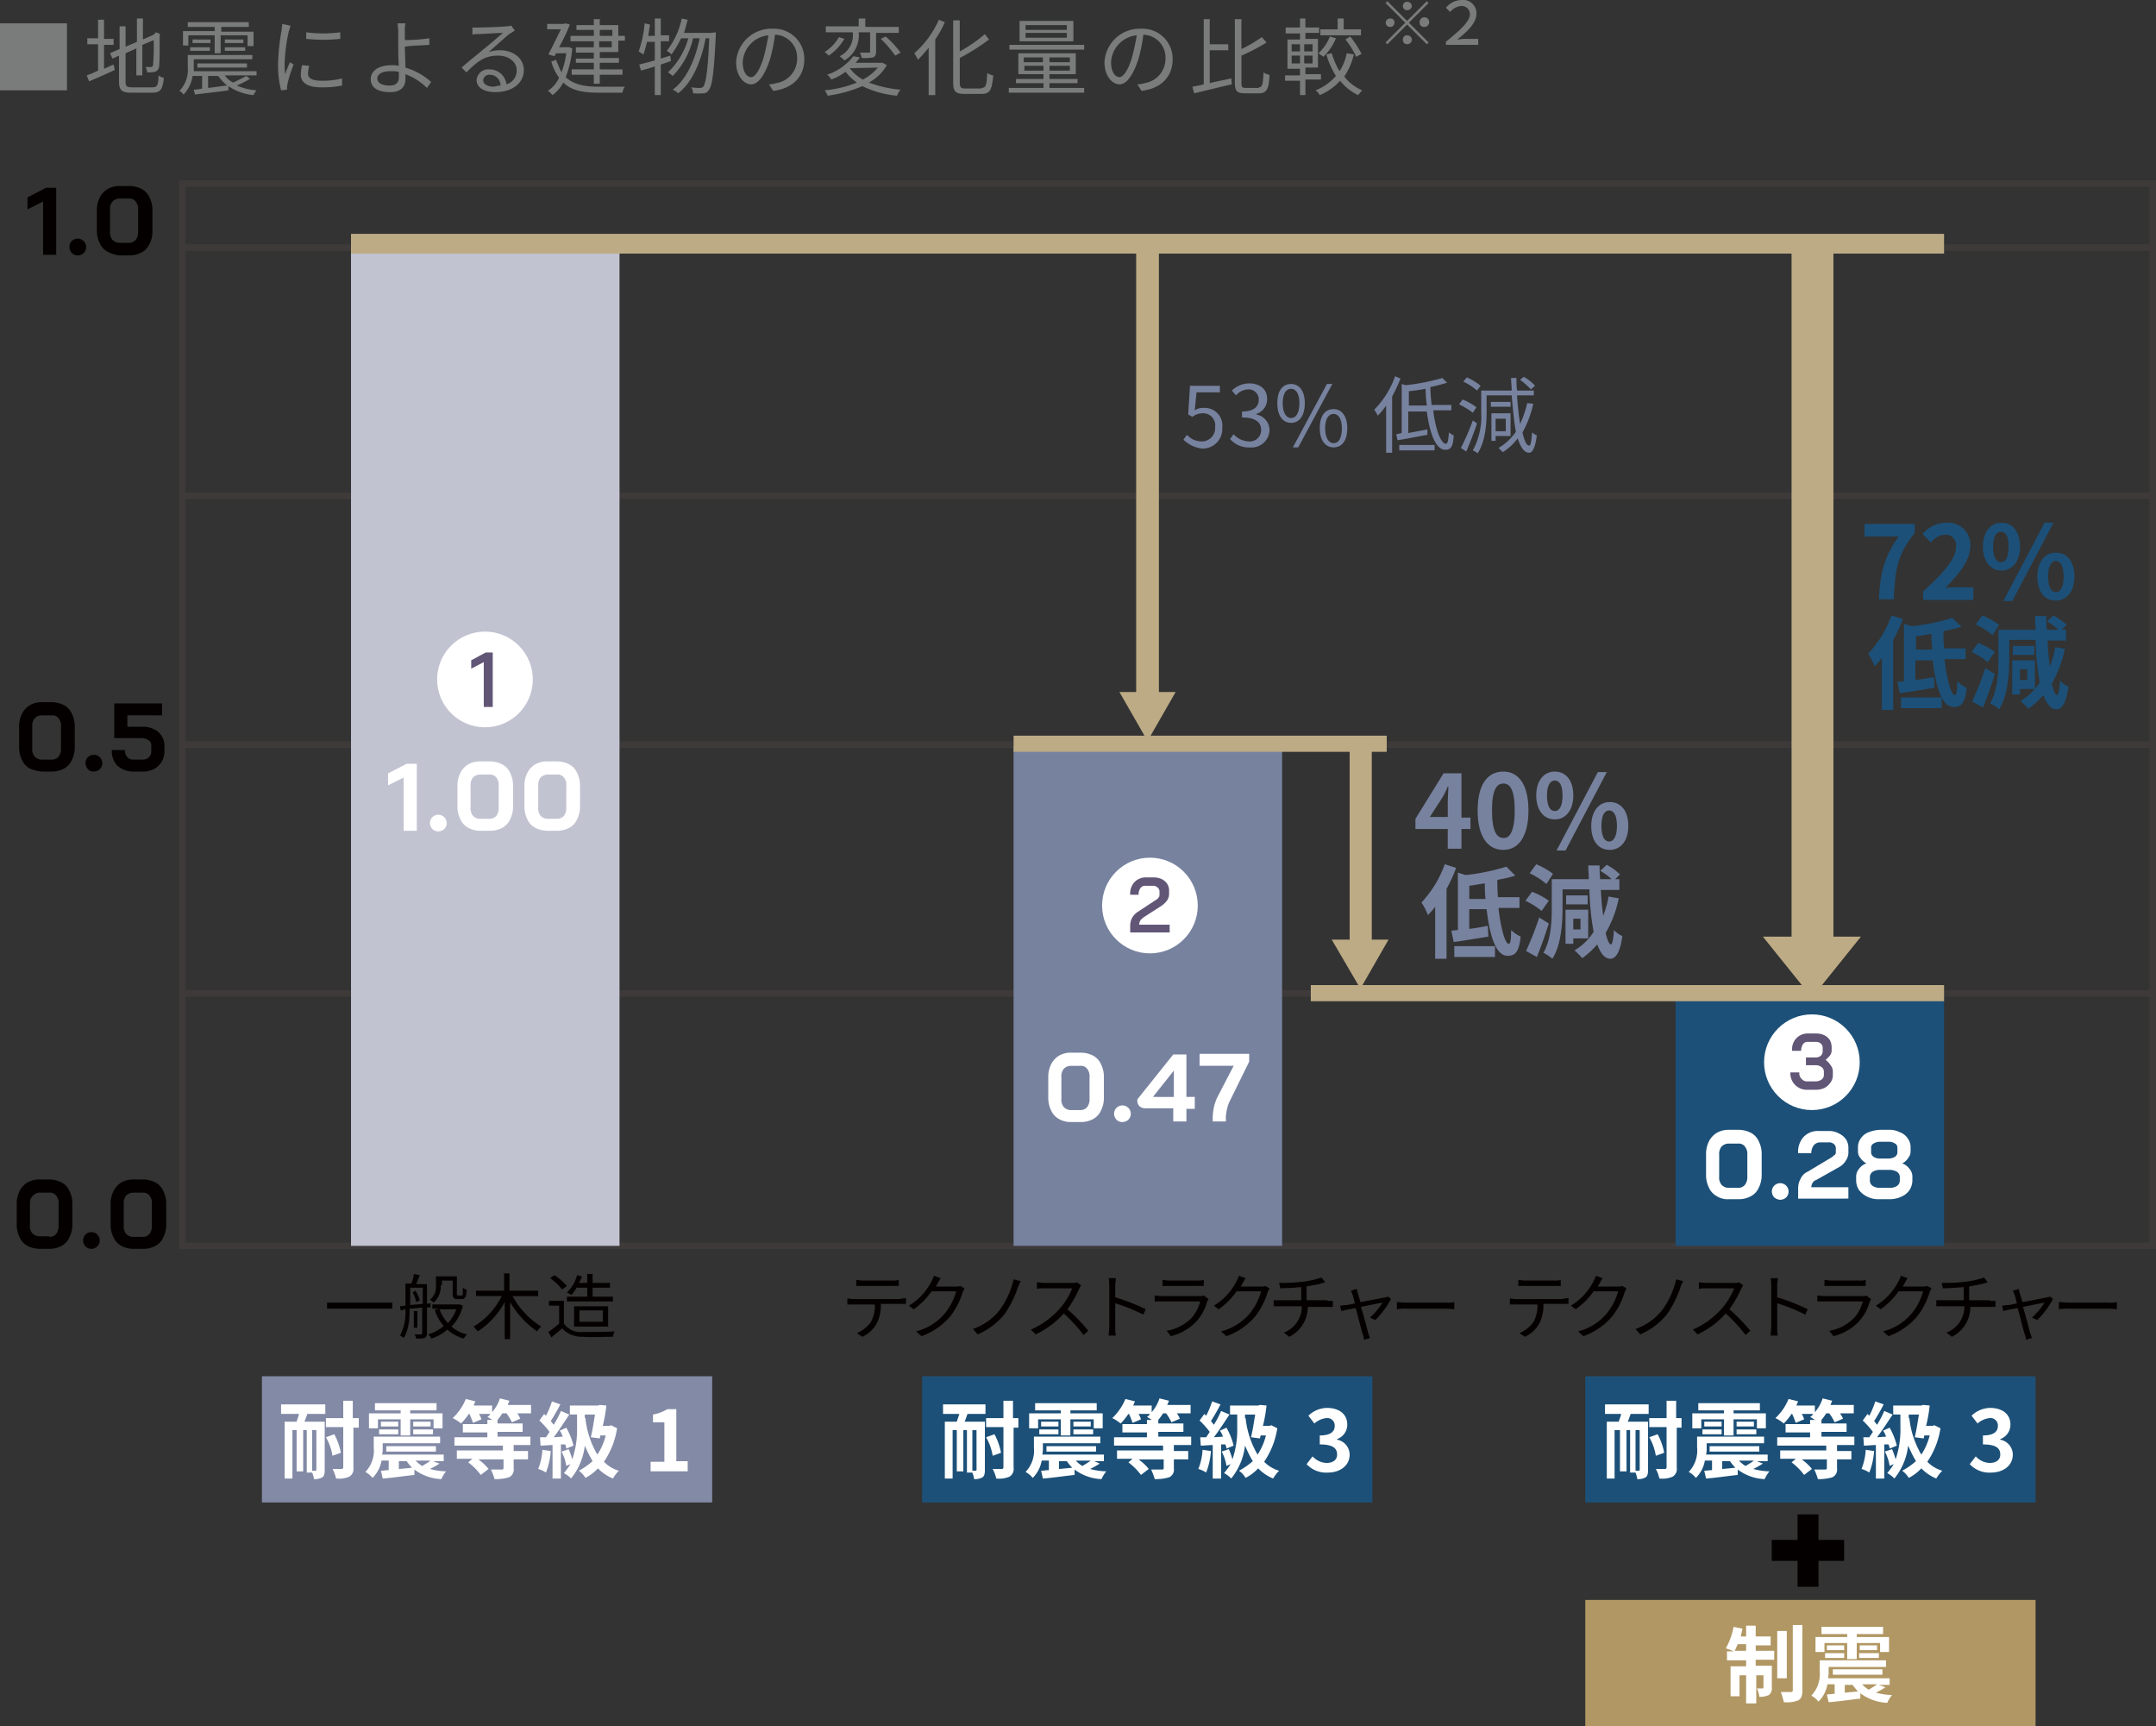 <svg xmlns="http://www.w3.org/2000/svg" width="332.486" height="266.142" viewBox="0 0 332.486 266.142"><rect x="0" y="0" width="332.486" height="266.142" fill="#333333" stroke="none"/><defs><style>.a{fill:#7a7b7b;}.b{fill:none;stroke:#3e3a39;stroke-miterlimit:10;}.c{fill:#c2c3d1;}.d{fill:#77829f;}.e{fill:#1c5078;}.f{fill:#fff;}.g{fill:#615676;}.h{fill:#040000;}.i{fill:#828aa6;}.j{fill:#b19763;}.k{fill:#bdab85;}</style></defs><g transform="translate(0 0.1)"><g transform="translate(0 2.759)"><path class="a" d="M10.328,3.8V14.128H0V3.8Z" transform="translate(0 -3.062)"/><path class="a" d="M17.174,10.746c.461-.184.922-.461,1.475-.646l.184.83c-1.383.646-2.859,1.291-3.965,1.752l-.369-.922a12.15,12.15,0,0,0,1.752-.738V6.965h-1.66V6.043h1.66V3.184h.922V6.135H18.65v.922H17.174Zm7.47,2.859c.738,0,.922-.369.922-1.844a1.657,1.657,0,0,0,.83.369c-.184,1.752-.461,2.305-1.844,2.305H21.416c-1.475,0-1.937-.369-1.937-1.752V8.718l-1.014.461-.369-.83L19.572,7.7V4.2h.922V7.334L22.246,6.6V3h.922V6.228l1.66-.738.184-.184.184-.184.646.277-.092.184c0,2.4,0,4.334-.092,4.8a.917.917,0,0,1-.646.83,5.258,5.258,0,0,1-1.2.092,1.287,1.287,0,0,0-.277-.83h.83a.338.338,0,0,0,.369-.369,31.12,31.12,0,0,0,.092-3.781l-1.752.738v4.7h-.922V7.611l-1.66.738v4.426c0,.646.184.83,1.014.83Z" transform="translate(-1.128 -3)"/><path class="a" d="M40.882,12.361a20.8,20.8,0,0,1-2.029,1.014,9.209,9.209,0,0,0,3.043.738,3.235,3.235,0,0,0-.461.738,8.077,8.077,0,0,1-3.873-1.383v.646c-1.844.277-3.781.461-5.164.646l-.184-.738a7.234,7.234,0,0,0,1.291-.184V11.9H32.029a5.2,5.2,0,0,1-1.383,2.859A1.877,1.877,0,0,0,30,14.205a4.688,4.688,0,0,0,1.291-3.689V8.672h9.96v.646H32.213v1.844H41.9v.646H37.009A3.067,3.067,0,0,0,38.3,12.914c.646-.277,1.475-.738,2.029-1.014ZM31.383,7.2h-.83V4.983h4.888V4.338h-4.15V3.6H40.7v.738H36.455v.738h4.98V7.289h-.922V5.629h-4.15V8.4h-.922V5.629H31.383V7.2Zm.277.277H34.7v.553H31.66Zm3.135-1.2v.553H32.029V6.274Zm-2.029,4.334V9.963h7.654v.646Zm1.66,3.135c.922-.092,1.937-.277,2.951-.369A6.933,6.933,0,0,1,35.994,11.9H34.426Zm5.441-7.47v.553H37.009V6.274Zm-2.859,1.2h3.135v.553H37.009Z" transform="translate(-2.334 -3.047)"/><path class="a" d="M48.437,4.177c-.092.184-.184.646-.277.83a27.191,27.191,0,0,0-.646,4.888,11.161,11.161,0,0,0,.092,1.752A15.376,15.376,0,0,1,48.344,9.8l.553.369a19.835,19.835,0,0,0-.922,2.859c0,.184-.092.461-.092.553v.461l-.922.092a15.6,15.6,0,0,1-.461-4.15,34.008,34.008,0,0,1,.553-5.164c0-.277.092-.646.092-.922ZM51.3,10.355a6.347,6.347,0,0,0-.184,1.2c0,.553.369,1.107,2.121,1.107a11.687,11.687,0,0,0,3.135-.369V13.4a14.954,14.954,0,0,1-3.228.277c-2.121,0-3.135-.738-3.135-1.937a8.072,8.072,0,0,1,.184-1.475Zm-.461-5.164a20.058,20.058,0,0,0,5.256,0V6.205a25.037,25.037,0,0,1-5.256,0Z" transform="translate(-3.618 -3.07)"/><path class="a" d="M67.256,7.4c0,.83.092,2.121.092,3.228a10.155,10.155,0,0,1,3.965,2.213l-.646.922a9.346,9.346,0,0,0-3.32-2.121v.83c0,1.014-.646,1.937-2.305,1.937-1.752,0-3.043-.553-3.043-2.029,0-1.107,1.014-2.121,3.228-2.121a4.49,4.49,0,0,1,1.107.092c-.092-1.014-.092-2.213-.092-2.951V5.091c0-.461-.092-1.014-.092-1.291h1.2a5.671,5.671,0,0,0-.092,1.291V6.382a27.055,27.055,0,0,0,3.781-.277V7.12c-1.107.092-2.767.092-3.781.277Zm-.922,3.873a5.671,5.671,0,0,0-1.291-.092c-1.291,0-2.029.461-2.029,1.107,0,.738.738,1.107,1.937,1.107.922,0,1.383-.461,1.383-1.291Z" transform="translate(-4.825 -3.062)"/><path class="a" d="M85.407,4.938a8.505,8.505,0,0,1-.738.461c-.646.461-2.305,2.029-3.32,2.859A5.791,5.791,0,0,1,83.1,7.981c2.121,0,3.689,1.291,3.689,3.043,0,2.029-1.752,3.412-4.426,3.412-1.752,0-2.859-.738-2.859-1.844a1.788,1.788,0,0,1,1.937-1.66,2.629,2.629,0,0,1,2.674,2.305,2.19,2.19,0,0,0,1.568-2.213c0-1.291-1.291-2.213-2.859-2.213-2.121,0-3.228.922-4.888,2.582l-.738-.738c1.014-.922,2.674-2.213,3.412-2.859.738-.553,2.305-1.937,2.951-2.49-.646,0-3.228.184-3.873.184a2.553,2.553,0,0,0-.83.092V4.477h.922c.646,0,3.689-.092,4.334-.184.369,0,.553-.092.738-.092Zm-2.213,8.484a1.651,1.651,0,0,0-1.66-1.66.939.939,0,0,0-1.014.83c0,.646.738,1.014,1.66,1.014A4.759,4.759,0,0,1,83.194,13.422Z" transform="translate(-6.007 -3.093)"/><path class="a" d="M95.373,7.619a15.719,15.719,0,0,1-1.014,4.426c1.291,1.2,3.043,1.475,5.164,1.475h3.965a1.947,1.947,0,0,0-.369.922h-3.6c-2.305,0-4.242-.277-5.533-1.568a5.764,5.764,0,0,1-1.66,1.937c-.184-.184-.461-.553-.738-.646a4.776,4.776,0,0,0,1.752-2.029,7.829,7.829,0,0,1-1.2-2.49l.738-.277a20.307,20.307,0,0,0,.83,1.937,12.544,12.544,0,0,0,.738-2.951H92.883l-.277.461-.922-.277c.646-1.2,1.383-2.767,1.937-3.873H91.5v-.83h2.582l.184-.092L95,3.93a29.24,29.24,0,0,1-1.66,3.5h1.568Zm3.32-1.107H95.1v-.83h3.6V4.76H96.019V4.022h2.674V3.1h.922v.922h2.859v1.66h1.014V6.42h-1.014V8.172H99.615v.922h2.951v.738H99.615v1.014h3.5v.83h-3.5V13.06h-.922V11.676H95.281v-.83h3.412V9.832H95.926V9.186h2.767V8.264H95.926v-.83h2.767Zm.922-.83h1.937V4.76H99.615Zm1.844.83H99.523v.922h1.937Z" transform="translate(-7.12 -3.008)"/><path class="a" d="M110.212,10.1v4.7h-.922V10.377c-.738.277-1.475.461-2.121.646l-.277-.922c.646-.184,1.475-.369,2.4-.646V6.6h-1.2q-.277,1.107-.553,1.937c-.184-.092-.553-.369-.738-.461a17.847,17.847,0,0,0,.922-4.334l.83.184c-.092.553-.184,1.2-.277,1.752h1.014V3h.922V5.582H111.5V6.5h-1.291V9.179l1.475-.461.092.83Zm8.484-4.98v.461c-.277,5.81-.553,7.839-1.107,8.484a.937.937,0,0,1-.922.461,7.818,7.818,0,0,1-1.475,0,1.779,1.779,0,0,0-.277-.922,8.515,8.515,0,0,0,1.383.092.7.7,0,0,0,.461-.184c.369-.461.738-2.4.922-7.47h-.553c-.646,3.412-2.029,6.824-4.242,8.484a2.617,2.617,0,0,0-.83-.553c2.121-1.568,3.5-4.7,4.15-7.931h-1.014a12.175,12.175,0,0,1-3.135,5.81,5.115,5.115,0,0,0-.738-.553,11.47,11.47,0,0,0,3.135-5.256h-1.107a16.125,16.125,0,0,1-1.475,2.49,3.849,3.849,0,0,0-.738-.553A11.9,11.9,0,0,0,113.44,3l.922.184c-.184.646-.369,1.383-.553,2.029h4.15Z" transform="translate(-8.311 -3)"/><path class="a" d="M128.172,13.276a3.963,3.963,0,0,0,1.107-.184,3.8,3.8,0,0,0,3.228-3.781,3.516,3.516,0,0,0-3.412-3.689,26.113,26.113,0,0,1-.738,3.689c-.83,2.582-1.844,3.965-2.951,3.965S123.1,11.985,123.1,9.864A5.448,5.448,0,0,1,128.725,4.7a4.654,4.654,0,0,1,4.888,4.7c0,2.674-1.752,4.519-4.8,4.888Zm-.83-4.15c.277-1.014.553-2.305.738-3.412a4.4,4.4,0,0,0-3.965,4.15c0,1.66.738,2.305,1.291,2.305S126.7,11.248,127.342,9.126Z" transform="translate(-9.579 -3.132)"/><path class="a" d="M140.943,6.135a8.037,8.037,0,0,1-2.4,2.582,3.445,3.445,0,0,0-.646-.553,6.588,6.588,0,0,0,2.213-2.305Zm6.548,4.058a7.025,7.025,0,0,1-2.767,2.674,18.167,18.167,0,0,0,4.888,1.107,3.069,3.069,0,0,0-.553.922,15.166,15.166,0,0,1-5.349-1.475,19.9,19.9,0,0,1-5.349,1.475,2.418,2.418,0,0,0-.461-.83,17.133,17.133,0,0,0,4.98-1.2,7.5,7.5,0,0,1-1.752-1.66,8.49,8.49,0,0,1-2.213,1.2,1.64,1.64,0,0,0-.646-.738,8.5,8.5,0,0,0,4.058-2.859l1.014.184c-.184.277-.461.553-.646.83h4.15Zm-5.256-5.072h-4.15V4.2h5.072V3h1.014V4.291h5.164v.922h-3.5V8.072c0,.461-.092.738-.461.922a8.511,8.511,0,0,1-1.752.092,2.931,2.931,0,0,0-.277-.83h1.383c.184,0,.184-.092.184-.184V5.121h-1.752v.092a4.426,4.426,0,0,1-2.213,4.242,5.271,5.271,0,0,0-.738-.646,3.592,3.592,0,0,0,2.029-3.689Zm-.461,5.533a6.351,6.351,0,0,0,2.029,1.752,7.544,7.544,0,0,0,2.305-1.844l-4.334.092Zm5.533-4.888a14.188,14.188,0,0,1,2.305,2.49l-.83.461a17.48,17.48,0,0,0-2.213-2.582Z" transform="translate(-10.731 -3)"/><path class="a" d="M157.6,3.569a15.131,15.131,0,0,1-1.476,2.674V14.82h-1.014V7.534c-.553.646-1.107,1.291-1.66,1.844a5.509,5.509,0,0,0-.553-1.014A14.73,14.73,0,0,0,156.681,3.2Zm5.625,10.144c.738,0,.83-.461.922-2.305a1.947,1.947,0,0,0,.922.369c-.184,2.121-.461,2.859-1.752,2.859h-2.674c-1.383,0-1.752-.369-1.752-1.752V3.292h1.014v4.8a23.426,23.426,0,0,0,3.873-2.674l.646.83A34.644,34.644,0,0,1,159.909,9.1v3.781c0,.738.184.922.83.922h2.49Z" transform="translate(-11.898 -3.016)"/><path class="a" d="M180.32,13.728v.738H168.7v-.738h5.349v-.738h-4.242v-.646h4.242v-.738h-3.873V8.38h8.853v3.228h-4.058v.738h4.334v.646h-4.334v.738Zm0-5.9H168.792V7.089H180.32Zm-1.66-1.291h-8.3V3.4h8.3Zm-7.654,3.228h2.951V9.025h-2.951Zm3.043,1.291v-.738H171.1v.738Zm3.6-7.009h-6.363v.738h6.363Zm0,1.2h-6.363v.738h6.363Zm.461,3.781h-3.135v.738h3.135Zm0,1.291h-3.135v.738h3.135Z" transform="translate(-13.128 -3.031)"/><path class="a" d="M189.772,13.276a3.963,3.963,0,0,0,1.107-.184,3.8,3.8,0,0,0,3.228-3.781,3.516,3.516,0,0,0-3.412-3.689,26.115,26.115,0,0,1-.738,3.689c-.83,2.582-1.844,3.965-2.951,3.965S184.7,11.985,184.7,9.864A5.448,5.448,0,0,1,190.325,4.7a4.654,4.654,0,0,1,4.888,4.7c0,2.674-1.752,4.519-4.8,4.888Zm-.83-4.15c.277-1.014.553-2.305.738-3.412a4.4,4.4,0,0,0-3.965,4.15c0,1.66.738,2.305,1.291,2.305S188.3,11.248,188.942,9.126Z" transform="translate(-14.373 -3.132)"/><path class="a" d="M202.074,12.967c1.014-.277,2.213-.461,3.32-.738l.092.922c-2.029.461-4.242,1.014-5.81,1.383l-.277-1.014c.461-.092,1.107-.184,1.752-.369V3.1h.922V6.973h2.859V7.9h-2.859Zm7.562.646c.553,0,.646-.461.738-2.305a1.947,1.947,0,0,0,.922.369c-.092,2.121-.369,2.859-1.66,2.859h-2.121c-1.291,0-1.568-.369-1.568-1.752V3.1h1.014V7.711A18.786,18.786,0,0,0,210.1,5.867l.738.83a30.339,30.339,0,0,1-3.873,2.029v4.15c0,.738.092.83.738.83h1.937Z" transform="translate(-15.516 -3.008)"/><path class="a" d="M218.035,12.591V14.8h-.83V12.591H214.9v-.83h2.305V10.746h-1.937V6.228h1.937V5.305h-2.213V4.383h2.213V3h.83V4.383h2.121v.83h-2.121v.922h1.937v4.426h-1.937v1.014h2.4v.83h-2.4Zm-2.121-4.519h1.291V6.965h-1.291Zm0,1.844h1.291v-1.2h-1.291Zm3.228-2.951h-1.291V8.072h1.291Zm0,1.752h-1.291v1.2h1.291Zm6.363-.184a10.352,10.352,0,0,1-1.475,3.412,6.973,6.973,0,0,0,2.767,2.121c-.184.184-.461.553-.646.738a7.95,7.95,0,0,1-2.767-2.213,8.753,8.753,0,0,1-3.135,2.213,2.314,2.314,0,0,0-.646-.738,8.013,8.013,0,0,0,3.135-2.213,13.484,13.484,0,0,1-1.475-3.32l.83-.184a12.531,12.531,0,0,0,1.2,2.767A7.277,7.277,0,0,0,224.4,8.349Zm-2.767-2.49A8.222,8.222,0,0,1,220.8,8.9c-.184-.184-.553-.369-.738-.553a7.133,7.133,0,0,0,1.752-2.582Zm3.781-.461h-6.179V4.66h2.674V3h.922V4.66h2.674v.922Zm-1.568.184A18.817,18.817,0,0,1,226.7,8.441l-.83.461a12.469,12.469,0,0,0-1.66-2.674Z" transform="translate(-16.723 -3)"/></g><g transform="translate(213.67 -0.1)"><path class="a" d="M235.02,3.143,238.063.1l.277.277L235.3,3.42l3.043,3.043-.277.277L235.02,3.7,231.977,6.74l-.277-.277,3.043-3.043L231.7.377,231.977.1Zm-1.937.277a.658.658,0,0,1-.738.646.646.646,0,0,1,0-1.291A.614.614,0,0,1,233.083,3.42Zm1.937-1.937a.63.63,0,0,1-.646-.646.63.63,0,0,1,.646-.646.713.713,0,0,1,.738.646A.713.713,0,0,1,235.02,1.483Zm0,3.873a.713.713,0,0,1,.738.646.727.727,0,0,1-.738.738A.658.658,0,0,1,234.374,6,.63.63,0,0,1,235.02,5.356Zm1.937-1.937a.744.744,0,1,1,.738.646A.658.658,0,0,1,236.956,3.42Z" transform="translate(-231.7 0.084)"/><path class="a" d="M241.892,6.263c2.029-1.66,3.6-3.043,3.6-4.15A1.261,1.261,0,0,0,244.2.822a2.544,2.544,0,0,0-1.752.922L241.8,1.1a3.2,3.2,0,0,1,2.4-1.2A2.04,2.04,0,0,1,246.5,2.021c0,1.383-1.291,2.674-2.951,3.965.369,0,.738-.092,1.014-.092h2.213v.922H241.8V6.263Z" transform="translate(-232.486 0.1)"/></g><g transform="translate(2.582 28.211)"><rect class="b" width="303.86" height="163.78" transform="translate(25.545)"/><line class="b" x2="303.86" transform="translate(25.545 9.867)"/><line class="b" x2="303.86" transform="translate(25.545 48.138)"/><line class="b" x2="303.86" transform="translate(25.545 86.501)"/><line class="b" x2="303.86" transform="translate(25.545 124.864)"/><rect class="c" width="41.406" height="153.913" transform="translate(51.55 9.867)"/><rect class="d" width="41.406" height="77.002" transform="translate(153.728 86.778)"/><rect class="e" width="41.406" height="38.455" transform="translate(255.814 125.325)"/><circle class="f" cx="7.377" cy="7.377" r="7.377" transform="translate(64.83 69.072)"/><g transform="translate(70.086 72.299)"><path class="g" d="M80.737,110.475,78.8,111.49V110.2l2.213-1.2H82.12v8.392H80.737Z" transform="translate(-78.8 -109)"/></g><circle class="f" cx="7.377" cy="7.377" r="7.377" transform="translate(167.376 103.93)"/><g transform="translate(171.711 106.973)"><path class="g" d="M189,154.07a2.553,2.553,0,0,1,.277-1.2,2.616,2.616,0,0,1,.83-.922l2.951-1.937c.184-.092.277-.277.369-.369s.092-.369.092-.461v-.369a.837.837,0,0,0-.277-.646,1.047,1.047,0,0,0-.738-.277H191.4a.9.9,0,0,0-.83.369,1.657,1.657,0,0,0-.277,1.014H189a2.6,2.6,0,0,1,.646-1.937,2.425,2.425,0,0,1,1.844-.738H192.6a2.946,2.946,0,0,1,1.291.277,2.177,2.177,0,0,1,.83.738,1.967,1.967,0,0,1,.277,1.107v.369a1.859,1.859,0,0,1-.277,1.014,3.521,3.521,0,0,1-.83.83l-2.859,1.844c-.184.184-.369.277-.461.461a1.333,1.333,0,0,0-.184.646h4.7v1.2H189Z" transform="translate(-189 -146.6)"/></g><circle class="f" cx="7.377" cy="7.377" r="7.377" transform="translate(269.462 128.091)"/><g transform="translate(273.52 131.042)"><path class="g" d="M305.671,177.68a1.558,1.558,0,0,1,.277.922v.461a1.853,1.853,0,0,1-.369,1.2,2.615,2.615,0,0,1-.922.83,3.08,3.08,0,0,1-1.383.277h-1.2a2.533,2.533,0,0,1-2.674-2.674h1.383a1.149,1.149,0,0,0,.369,1.014,1.069,1.069,0,0,0,.922.369h1.2a1.558,1.558,0,0,0,.922-.277.839.839,0,0,0,.369-.738V178.6a.839.839,0,0,0-.369-.738,1.558,1.558,0,0,0-.922-.277H301.8v-1.2h1.475a1.127,1.127,0,0,0,.83-.277.908.908,0,0,0,.277-.738v-.461a.837.837,0,0,0-.277-.646,1.047,1.047,0,0,0-.738-.277h-1.2a.9.9,0,0,0-.83.369,1.859,1.859,0,0,0-.277,1.014h-1.383a2.393,2.393,0,0,1,2.49-2.674h1.2a2.946,2.946,0,0,1,1.291.277,2.177,2.177,0,0,1,.83.738,2.455,2.455,0,0,1,.277,1.107v.461a1.287,1.287,0,0,1-.277.83,4.258,4.258,0,0,1-.646.646A3.75,3.75,0,0,1,305.671,177.68Z" transform="translate(-299.4 -172.7)"/></g><g transform="translate(47.861 168.022)"><path class="h" d="M64.752,217.7v.922H54.7V217.7Z" transform="translate(-54.7 -213.181)"/><path class="h" d="M71.05,218.064v3.965a.748.748,0,0,1-.369.738,4.537,4.537,0,0,1-1.291.092,1.953,1.953,0,0,0-.277-.646h1.014c.092,0,.184,0,.184-.184v-3.965a15.176,15.176,0,0,1-1.937.184c0,1.383-.092,3.32-.922,4.519a2.87,2.87,0,0,0-.553-.369,7.851,7.851,0,0,0,.83-4.058l-.738.184-.092-.646.83-.092v-3.412h.922a4.933,4.933,0,0,0,.369-1.475l.922.184-.553,1.383h1.66v3.043l.553-.092v.646Zm-2.582-.369c.646-.092,1.291-.092,1.937-.184v-2.49H68.468Zm.83-2.213a6.539,6.539,0,0,1,.646,1.475l-.553.277a4.821,4.821,0,0,0-.553-1.476Zm.277,5.718h-.553v-2.582h.553Zm7.009-3.412a6.824,6.824,0,0,1-1.752,3.228,5.362,5.362,0,0,0,2.4,1.2c-.184.184-.369.461-.553.646a6.64,6.64,0,0,1-2.49-1.383,6.641,6.641,0,0,1-2.49,1.383,1.654,1.654,0,0,0-.461-.646,6.773,6.773,0,0,0,2.4-1.291,6.641,6.641,0,0,1-1.383-2.49l.646-.184H71.88V217.6h4.242Zm-3.412-3.135a3.3,3.3,0,0,1-1.107,2.674c-.092-.184-.461-.369-.553-.461a2.53,2.53,0,0,0,.922-2.213v-1.383h3.228v2.859a.322.322,0,0,0,.184.092h.646a.4.4,0,0,0,.092-.277v-.922c.184.092.369.277.553.277a3.155,3.155,0,0,1-.092,1.014,1.273,1.273,0,0,1-.277.369c-.092.092-.369.092-.461.092h-.553c-.184,0-.461,0-.553-.184-.184-.184-.184-.277-.184-.922v-1.752h-1.66v.738Zm-.184,3.689a6.249,6.249,0,0,0,1.291,2.121,5.473,5.473,0,0,0,1.291-2.121Z" transform="translate(-55.649 -212.808)"/><path class="h" d="M85.194,216.3a12.814,12.814,0,0,0,4.426,4.7,5.272,5.272,0,0,0-.646.738,14.141,14.141,0,0,1-4.15-4.519v5.718H84v-5.718a12.343,12.343,0,0,1-4.15,4.519c-.184-.184-.461-.553-.646-.738a11.308,11.308,0,0,0,4.334-4.7H79.569v-.83H83.9V212.8h.83v2.674H89.16v.83Z" transform="translate(-56.606 -212.8)"/><path class="h" d="M94.19,220.646a3.052,3.052,0,0,0,2.767,1.2c1.2,0,3.689,0,4.98-.092a2.2,2.2,0,0,0-.277.83c-1.2,0-3.5.092-4.7,0a4.131,4.131,0,0,1-3.135-1.291l-1.66,1.383-.461-.83a20.257,20.257,0,0,0,1.66-1.291v-2.767H91.792v-.738H94.1v3.6Zm-.369-5.349a8.416,8.416,0,0,0-1.844-1.752l.646-.461a9.018,9.018,0,0,1,1.937,1.66Zm2.305-.369a13.493,13.493,0,0,1-.83,1.2l-.738-.369a5.589,5.589,0,0,0,1.568-2.674l.738.184a3.409,3.409,0,0,1-.461,1.014h1.291V212.9h.83v1.383H101.2v.738H98.524V216.4h3.135v.738h-7.1V216.4h3.135v-1.383H96.126Zm-.461,6.086V217.88h5.256v3.135Zm.83-.738h3.6v-1.752H96.5Z" transform="translate(-57.579 -212.808)"/></g><g transform="translate(128.091 168.391)"><path class="h" d="M149.907,216.759a2.553,2.553,0,0,0,.83-.092v.922h-3.873a6.189,6.189,0,0,1-.646,3.043,4.791,4.791,0,0,1-2.213,2.029l-.83-.553a5.509,5.509,0,0,0,2.121-1.66,5.127,5.127,0,0,0,.646-2.767H141.7v-.922c.277,0,.646.092.922.092h7.285Zm-5.81-1.937h-1.014V213.9c.277,0,.646.092,1.014.092h4.519a3.783,3.783,0,0,0,1.014-.092v.922H144.1Z" transform="translate(-141.7 -213.255)"/><path class="h" d="M160.576,215.137l-.277.553a11.347,11.347,0,0,1-1.937,3.781,10.411,10.411,0,0,1-4.426,3.043l-.83-.738a8.53,8.53,0,0,0,4.426-2.767,9.267,9.267,0,0,0,1.752-3.412H155.5a11.221,11.221,0,0,1-2.767,2.767l-.738-.553a9.293,9.293,0,0,0,3.5-3.781,7.315,7.315,0,0,0,.369-.83l1.014.369a8.319,8.319,0,0,0-.461.83c-.092.184-.184.277-.277.461h3.043a1.8,1.8,0,0,0,.738-.092Z" transform="translate(-142.502 -213.2)"/><path class="h" d="M169.616,215.091a16.691,16.691,0,0,1-2.029,4.058,10.785,10.785,0,0,1-4.15,3.135l-.738-.83a9.043,9.043,0,0,0,4.15-2.951,12.768,12.768,0,0,0,2.121-4.7l1.107.277A8.986,8.986,0,0,0,169.616,215.091Z" transform="translate(-143.334 -213.247)"/><path class="h" d="M180.146,214.761c-.092.092-.184.369-.277.461a16.784,16.784,0,0,1-1.844,3.228,26.778,26.778,0,0,1,3.228,3.32l-.738.646a24.874,24.874,0,0,0-3.043-3.32,13.671,13.671,0,0,1-4.334,3.228l-.738-.738a12.8,12.8,0,0,0,4.519-3.32,10.751,10.751,0,0,0,1.844-3.043h-4.334a3.484,3.484,0,0,0-1.107.092V214.3c.184,0,.83.092,1.107.092h4.242a2.047,2.047,0,0,0,.83-.092Z" transform="translate(-144.089 -213.286)"/><path class="h" d="M190.749,219.225a28.445,28.445,0,0,0-4.334-1.752v3.689a6.088,6.088,0,0,0,.092,1.291H185.4c0-.369.092-.922.092-1.291v-6.455a4.489,4.489,0,0,0-.092-1.107h1.107c0,.369-.092.83-.092,1.107v1.844a31.221,31.221,0,0,1,4.7,1.844Z" transform="translate(-145.101 -213.231)"/><path class="h" d="M201.4,216.851c-.092.092-.092.277-.184.277a7.4,7.4,0,0,1-1.66,3.135,8.029,8.029,0,0,1-3.965,2.305l-.646-.83a6.855,6.855,0,0,0,3.873-2.029,5.882,5.882,0,0,0,1.291-2.49H193.1V216.3c.369,0,.738.092,1.107.092h5.81a1.368,1.368,0,0,0,.646-.092Zm-7.1-2.951c.277,0,.646.092,1.014.092h4.334a3.458,3.458,0,0,0,1.014-.092v.922H194.3Z" transform="translate(-145.7 -213.255)"/><path class="h" d="M211.576,215.137l-.277.553a11.348,11.348,0,0,1-1.937,3.781,10.411,10.411,0,0,1-4.427,3.043l-.83-.738a8.53,8.53,0,0,0,4.426-2.767,9.267,9.267,0,0,0,1.752-3.412H206.5a11.221,11.221,0,0,1-2.767,2.767l-.738-.553a9.293,9.293,0,0,0,3.5-3.781,7.31,7.31,0,0,0,.369-.83l1.014.369a8.319,8.319,0,0,0-.461.83c-.092.184-.184.277-.277.461h3.043a1.8,1.8,0,0,0,.738-.092Z" transform="translate(-146.47 -213.2)"/><path class="h" d="M221.3,217.1h.83v.922h-3.873a5.16,5.16,0,0,1-2.859,4.611l-.83-.646a4.311,4.311,0,0,0,2.767-4.058H213V217h4.242v-2.029c-1.107.092-2.4.184-3.228.184l-.184-.83a27.3,27.3,0,0,0,3.689-.184,14.805,14.805,0,0,0,2.859-.646l.553.738-.646.184c-.553.184-1.383.277-2.213.461V217H221.3Z" transform="translate(-147.248 -213.223)"/><path class="h" d="M231.939,216.968a13.343,13.343,0,0,1-2.4,3.228l-.83-.369a11.189,11.189,0,0,0,1.937-2.305c-.277,0-1.844.369-3.32.646.461,1.568,1.014,3.6,1.107,4.058.092.184.184.553.277.738l-.922.277a2.693,2.693,0,0,0-.184-.83c-.184-.461-.646-2.49-1.107-4.058-1.014.184-1.937.369-2.213.461l-.184-.83c.277,0,.553-.092.922-.092a8.319,8.319,0,0,0,1.383-.277c-.184-.553-.277-1.107-.369-1.291a4.5,4.5,0,0,0-.277-.646l.922-.277a2.85,2.85,0,0,0,.184.738l.369,1.291c1.568-.277,3.412-.646,3.873-.738a3.993,3.993,0,0,1,.461-.092Z" transform="translate(-148.112 -213.371)"/><path class="h" d="M233.6,217.6c.369,0,.922.092,1.568.092h6.086a4.161,4.161,0,0,0,1.2-.092v1.107c-.184,0-.646-.092-1.2-.092h-6.086a7.485,7.485,0,0,0-1.568.092Z" transform="translate(-148.851 -213.542)"/></g><g transform="translate(179.918 29.694)"><path class="d" d="M197.9,72.7l.553-.738a3.018,3.018,0,0,0,2.305,1.014,2.039,2.039,0,0,0,2.029-2.213,1.85,1.85,0,0,0-1.937-2.121,2.5,2.5,0,0,0-1.568.553l-.646-.369.277-4.426h4.611v1.014h-3.6l-.277,2.767a2.223,2.223,0,0,1,1.383-.369,2.716,2.716,0,0,1,2.859,3.043,3.023,3.023,0,0,1-3.135,3.228A4.922,4.922,0,0,1,197.9,72.7Z" transform="translate(-197.9 -62.924)"/><path class="d" d="M205.7,72.576l.553-.738a3.245,3.245,0,0,0,2.305,1.107,1.747,1.747,0,0,0,1.937-1.752c0-1.107-.738-1.937-2.951-1.937v-.922c1.937,0,2.582-.83,2.582-1.844a1.554,1.554,0,0,0-1.568-1.568,2.6,2.6,0,0,0-1.937.922l-.646-.738A3.922,3.922,0,0,1,208.651,64c1.568,0,2.767.83,2.767,2.4a2.38,2.38,0,0,1-1.66,2.305V68.8a2.473,2.473,0,0,1,2.029,2.4,2.773,2.773,0,0,1-3.043,2.674A3.781,3.781,0,0,1,205.7,72.576Z" transform="translate(-198.507 -62.893)"/><path class="d" d="M213.6,67.051c0-1.937.83-2.951,2.121-2.951s2.121,1.107,2.121,2.951c0,1.937-.83,3.043-2.121,3.043S213.6,68.988,213.6,67.051Zm3.412,0c0-1.475-.553-2.213-1.291-2.213s-1.291.738-1.291,2.213.553,2.305,1.291,2.305S217.012,68.619,217.012,67.051Zm4.242-2.951h.83l-5.256,9.775H216Zm-1.107,6.824c0-1.937.83-2.951,2.121-2.951s2.121,1.107,2.121,2.951c0,1.937-.83,2.951-2.121,2.951C221.07,73.875,220.148,72.861,220.148,70.924Zm3.412,0c0-1.475-.553-2.213-1.291-2.213s-1.291.738-1.291,2.213.553,2.305,1.291,2.305C223.1,73.23,223.56,72.4,223.56,70.924Z" transform="translate(-199.122 -62.901)"/><path class="d" d="M233.858,63.169a25.367,25.367,0,0,1-1.291,2.767V74.6h-.922V67.319a10.615,10.615,0,0,1-1.291,1.568,4.884,4.884,0,0,0-.553-.922,13.736,13.736,0,0,0,3.228-5.164Zm5.072,5.072c.369,2.951,1.2,4.98,1.937,4.98.277,0,.369-.553.461-1.752a3.235,3.235,0,0,0,.738.461c-.092,1.752-.461,2.213-1.291,2.213-1.475,0-2.4-2.49-2.859-5.9h-2.859v3.32c.922-.184,1.937-.369,2.951-.553v.83c-1.66.277-3.32.646-4.611.83l-.184-.922.83-.184V64l.646.184a33.669,33.669,0,0,0,5.625-1.107l.738.738c-.738.184-1.568.461-2.582.646,0,.922.092,1.844.184,2.767H241.7v.83H238.93Zm-5.256,5.164h5.441v.83h-5.441Zm4.242-6.086a22.669,22.669,0,0,1-.184-2.582,24.859,24.859,0,0,1-2.582.369v2.213Z" transform="translate(-200.382 -62.8)"/><path class="d" d="M246.121,68.433A14.244,14.244,0,0,0,244,67.142l.553-.738a9.151,9.151,0,0,1,2.121,1.2Zm.646,1.66c-.461,1.383-1.107,3.043-1.66,4.334l-.83-.553a38.647,38.647,0,0,0,1.844-4.242Zm0-5.072a9.375,9.375,0,0,0-2.121-1.383l.553-.646a9.244,9.244,0,0,1,2.121,1.291Zm8.669,2.029a15.758,15.758,0,0,1-1.66,4.426c.277,1.291.646,2.029,1.014,2.029.277,0,.369-.738.461-2.029a3.236,3.236,0,0,0,.738.461c-.277,2.121-.738,2.674-1.2,2.674-.738,0-1.291-.83-1.752-2.213a8.442,8.442,0,0,1-2.305,2.121l-.646-.646a8.635,8.635,0,0,0,2.674-2.49c-.277-1.475-.461-3.412-.646-5.625h-3.873v2.582c0,1.844-.184,4.519-1.383,6.363a3.235,3.235,0,0,0-.738-.461,10.933,10.933,0,0,0,1.291-5.81V65.021h4.7c0-.646-.092-1.291-.092-1.937h.83a13.623,13.623,0,0,0,.092,1.937h2.582v.738h-2.582c.092,1.66.277,3.135.461,4.426a16.6,16.6,0,0,0,1.107-3.228Zm-3.5.461h-3.043v-.738h3.043Zm-2.305,4.519v.738h-.646V68.525h2.951v3.5Zm0-2.767v2.029h1.568V69.355h-1.568Zm5.441-4.426a13.409,13.409,0,0,0-1.66-1.475l.553-.461a6.84,6.84,0,0,1,1.752,1.383Z" transform="translate(-201.487 -62.808)"/></g><g transform="translate(215.699 90.651)"><path class="d" d="M245.184,137.776H243.8v3.043H241.68v-3.043H236.7v-1.568l4.334-7.009H243.8v6.824h1.383Zm-3.5-1.752v-2.4c0-.646.092-1.752.092-2.4h-.092a11.48,11.48,0,0,1-.922,1.844l-1.844,2.859h2.767Z" transform="translate(-236.7 -128.923)"/><path class="d" d="M247.1,134.894c0-4.058,1.568-5.994,3.965-5.994,2.305,0,3.873,1.937,3.873,5.994s-1.568,6.086-3.873,6.086C248.668,140.981,247.1,138.952,247.1,134.894Zm5.718,0c0-3.228-.738-4.15-1.752-4.15s-1.752.922-1.752,4.15.738,4.242,1.752,4.242C251.988,139.228,252.818,138.214,252.818,134.894Z" transform="translate(-237.509 -128.9)"/><path class="d" d="M256.9,132.589c0-2.305,1.2-3.689,2.859-3.689s2.859,1.291,2.859,3.689c0,2.305-1.2,3.689-2.859,3.689S256.9,134.894,256.9,132.589Zm4.058,0c0-1.752-.553-2.305-1.2-2.305s-1.2.646-1.2,2.305c0,1.752.553,2.4,1.2,2.4S260.958,134.341,260.958,132.589Zm5.441-3.6h1.383l-6.363,12.081h-1.383Zm-1.014,8.3c0-2.305,1.2-3.689,2.859-3.689s2.859,1.291,2.859,3.689c0,2.305-1.2,3.689-2.859,3.689C266.491,140.981,265.384,139.6,265.384,137.292Zm3.965,0c0-1.752-.553-2.4-1.2-2.4s-1.2.646-1.2,2.4.553,2.4,1.2,2.4S269.35,138.952,269.35,137.292Z" transform="translate(-238.272 -128.9)"/><path class="d" d="M243.049,144.953a20.41,20.41,0,0,1-1.475,3.228v10.79h-1.752v-8.023a16.049,16.049,0,0,1-1.107,1.291A9.774,9.774,0,0,0,237.7,150.3a16.849,16.849,0,0,0,3.6-5.9Zm6.548,6.363c.369,3.043,1.014,5.349,1.568,5.349.277,0,.369-.646.369-2.121a5.27,5.27,0,0,0,1.475,1.014c-.277,2.4-.83,2.951-2.029,2.951-1.844,0-2.767-3.228-3.228-7.193h-2.674v3.043c.922-.092,1.844-.277,2.859-.461l.092,1.66c-1.844.277-3.873.646-5.349.83l-.369-1.752c.277,0,.646-.092,1.014-.092v-8.853l1.2.369a32.434,32.434,0,0,0,6.271-1.291l1.383,1.383a20.409,20.409,0,0,1-2.767.646,25.027,25.027,0,0,0,.092,2.674h3.32v1.66H249.6Zm-6.824,5.718h6.271v1.66h-6.271Zm4.8-7.377a19.274,19.274,0,0,1-.092-2.305c-.83.092-1.66.277-2.4.369v2.029h2.49Z" transform="translate(-236.778 -130.106)"/><path class="d" d="M257.59,151.593a12.815,12.815,0,0,0-2.49-1.568l1.014-1.383a11.184,11.184,0,0,1,2.582,1.383Zm1.107,1.937c-.553,1.752-1.2,3.6-1.844,5.164l-1.66-.922a50.513,50.513,0,0,0,2.029-5.164Zm-.369-6.086a11.345,11.345,0,0,0-2.582-1.66l1.014-1.383a11.2,11.2,0,0,1,2.582,1.475Zm11.158,2.213a17.468,17.468,0,0,1-2.029,5.349c.277,1.107.553,1.752.83,1.752.184,0,.369-.738.461-2.213a3.748,3.748,0,0,0,1.291.922c-.369,2.859-1.2,3.5-1.844,3.5-.83,0-1.475-.738-2.029-2.213a12.6,12.6,0,0,1-2.305,2.121,14.69,14.69,0,0,0-1.2-1.2,8.752,8.752,0,0,0,2.951-2.859,40.179,40.179,0,0,1-.646-6.548h-4.15v2.767c0,2.305-.184,5.81-1.568,7.931a7.228,7.228,0,0,0-1.383-.922c1.2-2.029,1.291-4.888,1.291-7.009v-4.334h5.718c0-.646-.092-1.383-.092-2.121h1.752a16.324,16.324,0,0,0,.092,2.121h1.752a8.623,8.623,0,0,0-1.752-1.291l1.014-.922a8.863,8.863,0,0,1,2.029,1.476l-.738.738h.646v1.66H266.72c.092,1.475.184,2.767.369,3.965a15.5,15.5,0,0,0,.83-2.951Zm-7.009,6.179v.83h-1.2v-5.256h3.5v4.426Zm2.213-5.256h-3.32V149.2h3.32Zm-2.213,2.213v1.66h1.107v-1.66Z" transform="translate(-238.132 -130.106)"/></g><g transform="translate(284.955 52.288)"><path class="e" d="M317.056,89.437H311.8V87.5h7.746v1.383c-2.674,3.32-3.043,5.625-3.228,10.236h-2.305C314.2,95.062,314.843,92.572,317.056,89.437Z" transform="translate(-311.8 -87.316)"/><path class="e" d="M321.684,97.813c3.135-2.859,4.98-4.98,4.98-6.824a1.63,1.63,0,0,0-1.752-1.844,2.964,2.964,0,0,0-2.121,1.2L321.5,89.052a4.867,4.867,0,0,1,3.689-1.752,3.414,3.414,0,0,1,3.689,3.6c0,2.121-1.752,4.334-3.873,6.455a12.988,12.988,0,0,1,1.844-.092h2.49V99.2h-7.746V97.813Z" transform="translate(-312.555 -87.3)"/><path class="e" d="M331.6,90.989c0-2.305,1.2-3.689,2.859-3.689s2.859,1.291,2.859,3.689c0,2.305-1.2,3.689-2.859,3.689S331.6,93.294,331.6,90.989Zm3.965,0c0-1.752-.553-2.305-1.2-2.305s-1.2.646-1.2,2.305c0,1.752.553,2.4,1.2,2.4C335.1,93.386,335.565,92.649,335.565,90.989ZM341.1,87.3h1.383l-6.363,12.081h-1.383Zm-1.107,8.3c0-2.305,1.2-3.689,2.859-3.689s2.859,1.291,2.859,3.689c0,2.305-1.2,3.689-2.859,3.689C341.191,99.381,339.992,98,339.992,95.6Zm4.058,0c0-1.752-.553-2.4-1.2-2.4s-1.2.646-1.2,2.4.553,2.4,1.2,2.4S344.05,97.352,344.05,95.6Z" transform="translate(-313.341 -87.3)"/><path class="e" d="M317.749,103.353a20.409,20.409,0,0,1-1.475,3.228v10.79h-1.752v-8.023a16.044,16.044,0,0,1-1.107,1.291A9.773,9.773,0,0,0,312.4,108.7a16.849,16.849,0,0,0,3.6-5.9Zm6.455,6.363c.369,3.043,1.014,5.349,1.568,5.349.277,0,.369-.646.369-2.121a5.27,5.27,0,0,0,1.475,1.014c-.277,2.4-.83,2.951-2.029,2.951-1.844,0-2.767-3.228-3.228-7.193h-2.674v3.043c.922-.092,1.844-.277,2.859-.461l.092,1.66c-1.844.277-3.873.646-5.349.83l-.369-1.752c.277,0,.646-.092,1.014-.092v-8.853l1.2.369a32.433,32.433,0,0,0,6.271-1.291l1.383,1.383a20.411,20.411,0,0,1-2.767.646,25.036,25.036,0,0,0,.092,2.674h3.32v1.66H324.2Zm-6.732,5.718h6.271v1.66h-6.271Zm4.8-7.47a19.268,19.268,0,0,1-.092-2.305c-.83.092-1.66.277-2.4.369v2.029h2.49Z" transform="translate(-311.847 -88.506)"/><path class="e" d="M332.19,109.993a12.815,12.815,0,0,0-2.49-1.568l1.014-1.383a11.185,11.185,0,0,1,2.582,1.383Zm1.107,1.844c-.553,1.752-1.2,3.6-1.844,5.164l-1.66-.922a50.52,50.52,0,0,0,2.029-5.164Zm-.369-5.994a11.343,11.343,0,0,0-2.582-1.66l1.014-1.383a11.2,11.2,0,0,1,2.582,1.476Zm11.158,2.121a17.468,17.468,0,0,1-2.029,5.349c.277,1.107.553,1.752.83,1.752.184,0,.369-.738.461-2.213a3.748,3.748,0,0,0,1.291.922c-.369,2.859-1.2,3.5-1.844,3.5-.83,0-1.475-.738-2.029-2.213a12.6,12.6,0,0,1-2.306,2.121,14.687,14.687,0,0,0-1.2-1.2,8.753,8.753,0,0,0,2.951-2.859,40.179,40.179,0,0,1-.646-6.548H335.51v2.767c0,2.305-.184,5.81-1.568,7.931a7.227,7.227,0,0,0-1.383-.922c1.2-2.029,1.291-4.888,1.291-7.009v-4.334h5.718c0-.646-.092-1.383-.092-2.121h1.752a16.329,16.329,0,0,0,.092,2.121h1.752a8.625,8.625,0,0,0-1.752-1.291l1.014-.922a8.861,8.861,0,0,1,2.029,1.476l-.738.738h.646v1.66h-2.859c.092,1.475.184,2.767.369,3.965a15.505,15.505,0,0,0,.83-2.951Zm-6.916,6.179v.83h-1.2v-5.256h3.5v4.426Zm2.213-5.256h-3.32V107.5h3.32ZM337.17,111.1v1.66h1.107V111.1Z" transform="translate(-313.193 -88.506)"/></g><g transform="translate(230.269 168.391)"><path class="h" d="M260.707,216.759a2.553,2.553,0,0,0,.83-.092v.922h-3.873a6.189,6.189,0,0,1-.646,3.043,4.791,4.791,0,0,1-2.213,2.029l-.83-.553a5.509,5.509,0,0,0,2.121-1.66,5.127,5.127,0,0,0,.646-2.767H252.5v-.922c.277,0,.646.092.922.092h7.285Zm-5.9-1.937h-1.014V213.9c.277,0,.646.092,1.014.092h4.519a3.783,3.783,0,0,0,1.014-.092v.922h-5.533Z" transform="translate(-252.5 -213.255)"/><path class="h" d="M271.276,215.137l-.277.553a11.346,11.346,0,0,1-1.937,3.781,10.411,10.411,0,0,1-4.426,3.043l-.83-.738a8.53,8.53,0,0,0,4.426-2.767,9.267,9.267,0,0,0,1.752-3.412H266.2a11.221,11.221,0,0,1-2.767,2.767l-.738-.553a9.293,9.293,0,0,0,3.5-3.781,7.32,7.32,0,0,0,.369-.83l1.014.369a8.319,8.319,0,0,0-.461.83c-.092.184-.184.277-.277.461h3.043a1.8,1.8,0,0,0,.738-.092Z" transform="translate(-253.294 -213.2)"/><path class="h" d="M280.416,215.091a16.692,16.692,0,0,1-2.029,4.058,10.784,10.784,0,0,1-4.15,3.135l-.738-.83a9.043,9.043,0,0,0,4.15-2.951,12.767,12.767,0,0,0,2.121-4.7l1.107.277A3.179,3.179,0,0,0,280.416,215.091Z" transform="translate(-254.134 -213.247)"/><path class="h" d="M290.846,214.761c-.092.092-.184.369-.277.461a16.786,16.786,0,0,1-1.844,3.228,26.777,26.777,0,0,1,3.228,3.32l-.738.646a24.874,24.874,0,0,0-3.043-3.32,13.67,13.67,0,0,1-4.334,3.228l-.738-.738a12.8,12.8,0,0,0,4.519-3.32,10.752,10.752,0,0,0,1.844-3.043h-4.334a3.484,3.484,0,0,0-1.107.092V214.3c.184,0,.83.092,1.107.092h4.242a2.047,2.047,0,0,0,.83-.092Z" transform="translate(-254.881 -213.286)"/><path class="h" d="M301.449,219.225a28.443,28.443,0,0,0-4.334-1.752v3.689a6.09,6.09,0,0,0,.092,1.291H296.1c0-.369.092-.922.092-1.291v-6.455a4.489,4.489,0,0,0-.092-1.107h1.107c0,.369-.092.83-.092,1.107v1.844a31.223,31.223,0,0,1,4.7,1.844Z" transform="translate(-255.893 -213.231)"/><path class="h" d="M312.2,216.851c-.092.092-.092.277-.184.277a7.4,7.4,0,0,1-1.66,3.135,8.028,8.028,0,0,1-3.965,2.305l-.646-.83a6.855,6.855,0,0,0,3.873-2.029,5.882,5.882,0,0,0,1.291-2.49H303.9V216.3c.369,0,.738.092,1.107.092h5.81a1.368,1.368,0,0,0,.646-.092Zm-7.193-2.951c.277,0,.646.092,1.014.092h4.334a3.459,3.459,0,0,0,1.014-.092v.922h-6.363Z" transform="translate(-256.5 -213.255)"/><path class="h" d="M322.276,215.137l-.277.553a11.346,11.346,0,0,1-1.937,3.781,10.411,10.411,0,0,1-4.426,3.043l-.83-.738a8.53,8.53,0,0,0,4.427-2.767,9.268,9.268,0,0,0,1.752-3.412H317.2a11.221,11.221,0,0,1-2.767,2.767l-.738-.553a9.293,9.293,0,0,0,3.5-3.781,7.315,7.315,0,0,0,.369-.83l1.014.369a8.312,8.312,0,0,0-.461.83c-.092.184-.184.277-.277.461h3.043a1.8,1.8,0,0,0,.738-.092Z" transform="translate(-257.262 -213.2)"/><path class="h" d="M332.1,217.1h.83v.922h-3.873a5.16,5.16,0,0,1-2.859,4.611l-.83-.646a4.311,4.311,0,0,0,2.767-4.058H323.8V217h4.242v-2.029c-1.107.092-2.4.184-3.228.184l-.184-.83a27.3,27.3,0,0,0,3.689-.184,14.806,14.806,0,0,0,2.859-.646l.553.738-.646.184c-.553.184-1.383.277-2.213.461V217H332.1Z" transform="translate(-258.048 -213.223)"/><path class="h" d="M342.639,216.968a13.343,13.343,0,0,1-2.4,3.228l-.83-.369a11.187,11.187,0,0,0,1.937-2.305c-.277,0-1.844.369-3.32.646.461,1.568,1.014,3.6,1.107,4.058.092.184.184.553.277.738l-.922.277a2.692,2.692,0,0,0-.184-.83c-.184-.461-.646-2.49-1.107-4.058-1.014.184-1.937.369-2.213.461l-.184-.83c.277,0,.553-.092.922-.092a8.317,8.317,0,0,0,1.383-.277c-.184-.553-.277-1.107-.369-1.291a4.5,4.5,0,0,0-.277-.646l.922-.277a2.852,2.852,0,0,0,.184.738l.369,1.291c1.568-.277,3.412-.646,3.873-.738a4,4,0,0,1,.461-.092Z" transform="translate(-258.904 -213.371)"/><path class="h" d="M344.392,217.6c.369,0,.922.092,1.568.092h6.086a4.161,4.161,0,0,0,1.2-.092v1.107c-.184,0-.646-.092-1.2-.092h-6.179a7.485,7.485,0,0,0-1.568.092V217.6Z" transform="translate(-259.643 -213.542)"/></g><rect class="i" width="69.44" height="19.458" transform="translate(37.81 183.884)"/><g transform="translate(40.761 187.296)"><path class="f" d="M47,234.653h6.824v1.475H51.058c-.184.461-.277.83-.461,1.2h3.135v7.47c0,.553-.092.922-.369,1.107a2.442,2.442,0,0,1-1.291.277,4.157,4.157,0,0,0-.277-1.014h-.83v-6.548h-.553v6.363H49.4v-6.363h-.646v7.47h-1.2v-8.761H49.4c.092-.369.277-.738.369-1.2H47Zm5.441,3.965H51.8v6.271h.461c.092,0,.184,0,.184-.184Zm6.548-.369h-.83v6.179a1.37,1.37,0,0,1-.646,1.383,4.122,4.122,0,0,1-2.029.277,5.9,5.9,0,0,0-.553-1.476h1.383a.245.245,0,0,0,.277-.277v-6.179H53.916v-1.383h2.674V234.1h1.475v2.674h.922Zm-3.781,1.014a9.716,9.716,0,0,1,1.014,2.859l-1.291.461a8.243,8.243,0,0,0-1.014-2.859Z" transform="translate(-47 -233.731)"/><path class="f" d="M72.535,243.814a11.89,11.89,0,0,1-1.476.83,10.1,10.1,0,0,0,2.49.369,5.228,5.228,0,0,0-.738,1.2,7.4,7.4,0,0,1-4.15-1.475v.83c-1.752.184-3.5.461-4.888.553l-.277-1.2c.369,0,.738-.092,1.2-.092v-1.475H63.59a5,5,0,0,1-1.383,2.674,3.689,3.689,0,0,0-1.107-.922,4.775,4.775,0,0,0,1.291-3.781v-1.66H72.627v1.014H63.774v.738a4.136,4.136,0,0,1-.092,1.014h9.5v1.014h-1.66Zm-9.5-5.441H61.653v-2.305h4.888v-.461H62.575V234.5h9.5v1.107H68.016v.461H73v2.305H71.613V236.99h-3.6v2.49H66.541v-2.49h-3.5Zm.184.184h2.951v.738H63.221v-.738Zm2.951-1.2v.738H63.5v-.738Zm-1.844,4.611v-.83h7.654v.83Zm2.029,2.674,1.937-.184a9.8,9.8,0,0,1-.83-1.014h-1.2v1.2Zm4.8-7.285v.738H68.477v-.738Zm-2.674,1.2h3.043v.738H68.477Zm.369,4.8a4.436,4.436,0,0,0,1.014.83c.461-.277.922-.553,1.291-.83Z" transform="translate(-48.097 -233.762)"/><path class="f" d="M85.106,241.077v.738H87.32v1.291H85.106v1.383a1.289,1.289,0,0,1-.738,1.383,7.2,7.2,0,0,1-2.213.277,9.6,9.6,0,0,0-.553-1.475h1.66c.184,0,.277-.092.277-.184v-1.383H79.665a8.144,8.144,0,0,1,1.568,1.475l-1.2.922a9.586,9.586,0,0,0-1.937-1.937l.646-.553h-2.4v-1.291h7.1v-.738h-7.47v-1.291h5.072v-.738H77.268v-1.291h3.781v-.646h.738a8.512,8.512,0,0,0-.738-.461,1.111,1.111,0,0,0,.461-.461H79.758a3.276,3.276,0,0,1,.369.83l-1.291.553a14.36,14.36,0,0,0-.553-1.383H78.19a10.347,10.347,0,0,1-1.2,1.475,6.186,6.186,0,0,0-1.291-.83,8.427,8.427,0,0,0,2.029-2.951l1.475.369c-.092.184-.184.461-.277.646h2.859v1.014a6.029,6.029,0,0,0,1.2-2.121l1.475.369c-.092.184-.184.461-.277.646h3.6v1.291H85.66a3.737,3.737,0,0,1,.461.83l-1.291.553a7.8,7.8,0,0,0-.83-1.383h-.646a9.657,9.657,0,0,1-.738,1.014v.553H86.49v1.291H82.616v.738h5.072v1.291H85.106Z" transform="translate(-49.233 -233.7)"/><path class="f" d="M91.937,241.854a11.031,11.031,0,0,1-.738,3.32,4.767,4.767,0,0,0-1.2-.553,9.272,9.272,0,0,0,.646-2.951ZM93.5,240.84V246.1H92.213v-5.164c-.646,0-1.291.092-1.844.092l-.092-1.291H91.2l.553-.83a13.412,13.412,0,0,0-1.568-1.752l.738-1.014.277.277a14.207,14.207,0,0,0,.922-2.213l1.291.461c-.461.922-1.014,1.844-1.475,2.582.184.184.277.369.461.553a15.765,15.765,0,0,0,1.107-2.121l1.291.553c-.738,1.107-1.568,2.4-2.4,3.5l1.383-.092a2.884,2.884,0,0,0-.461-.922l1.014-.461a10.788,10.788,0,0,1,1.107,2.767l-1.107.461a1.71,1.71,0,0,0-.184-.646Zm8.669-2.49a12.618,12.618,0,0,1-2.029,5.164,5.338,5.338,0,0,0,2.305,1.383,5.92,5.92,0,0,0-.922,1.2,6.811,6.811,0,0,1-2.305-1.568A7.205,7.205,0,0,1,97.285,246a3.932,3.932,0,0,0-1.014-1.107,10.94,10.94,0,0,0,2.121-1.476,19.382,19.382,0,0,1-1.2-2.4,9.855,9.855,0,0,1-2.121,5.072,4.965,4.965,0,0,0-1.107-.83,13.192,13.192,0,0,0,1.014-1.383l-.646.277a6.957,6.957,0,0,0-.738-2.213l1.107-.369a10.61,10.61,0,0,1,.553,1.568,14.2,14.2,0,0,0,.738-4.98v-1.937H94.888v-1.383h4.334l.277-.092,1.014.092a22.561,22.561,0,0,1-.553,3.135h1.014l.277-.092Zm-4.888-1.568a13.957,13.957,0,0,0,1.844,5.625,9.55,9.55,0,0,0,1.291-2.951h-.83l-.092.461-1.383-.184c.277-1.107.461-2.4.646-3.5H97.193v.553Z" transform="translate(-50.346 -233.739)"/><path class="f" d="M108.892,243.615h2.029v-6.086h-1.752v-1.2a6.171,6.171,0,0,0,2.213-.83h1.383v8.023h1.752v1.568H108.8v-1.475Z" transform="translate(-51.809 -233.84)"/></g><g transform="translate(57.268 89.083)"><g transform="translate(0 0)"><path class="f" d="M67.3,129.721l-2.4,1.2v-1.844l2.859-1.476h1.568v10.328H67.3Z" transform="translate(-64.9 -127.231)"/><path class="f" d="M72.269,138.313a1.409,1.409,0,0,1-.369-.922,1.291,1.291,0,1,1,2.213.922,1.337,1.337,0,0,1-1.844,0Z" transform="translate(-65.445 -127.893)"/><path class="f" d="M78.16,137.436a2.72,2.72,0,0,1-1.2-1.291,4.287,4.287,0,0,1-.461-1.937v-3.32a4.287,4.287,0,0,1,.461-1.937,3.257,3.257,0,0,1,1.2-1.291A3.632,3.632,0,0,1,80,127.2h1.568a4.2,4.2,0,0,1,1.844.461,2.72,2.72,0,0,1,1.2,1.291,4.287,4.287,0,0,1,.461,1.937v3.32a4.287,4.287,0,0,1-.461,1.937,2.719,2.719,0,0,1-1.2,1.291,3.9,3.9,0,0,1-1.844.461H80A3.632,3.632,0,0,1,78.16,137.436Zm3.32-1.383a1.321,1.321,0,0,0,1.014-.461,1.951,1.951,0,0,0,.369-1.291v-3.32a1.8,1.8,0,0,0-.369-1.291,1.175,1.175,0,0,0-1.014-.461H80a1.527,1.527,0,0,0-1.107.461,1.8,1.8,0,0,0-.369,1.291v3.32a1.8,1.8,0,0,0,.369,1.291,1.527,1.527,0,0,0,1.107.461Z" transform="translate(-65.803 -127.2)"/><path class="f" d="M89.36,137.436a2.72,2.72,0,0,1-1.2-1.291,4.287,4.287,0,0,1-.461-1.937v-3.32a4.287,4.287,0,0,1,.461-1.937,3.257,3.257,0,0,1,1.2-1.291A3.632,3.632,0,0,1,91.2,127.2h1.568a4.2,4.2,0,0,1,1.844.461,2.719,2.719,0,0,1,1.2,1.291,4.287,4.287,0,0,1,.461,1.937v3.32a4.287,4.287,0,0,1-.461,1.937,2.719,2.719,0,0,1-1.2,1.291,3.9,3.9,0,0,1-1.844.461H91.2A4.2,4.2,0,0,1,89.36,137.436Zm3.412-1.383a1.321,1.321,0,0,0,1.014-.461,1.951,1.951,0,0,0,.369-1.291v-3.32a1.8,1.8,0,0,0-.369-1.291,1.175,1.175,0,0,0-1.014-.461H91.3a1.527,1.527,0,0,0-1.107.461,1.8,1.8,0,0,0-.369,1.291v3.32a1.8,1.8,0,0,0,.369,1.291,1.527,1.527,0,0,0,1.107.461Z" transform="translate(-66.674 -127.2)"/></g></g><g transform="translate(159.077 133.993)"><path class="f" d="M176.96,186.136a2.72,2.72,0,0,1-1.2-1.291,4.286,4.286,0,0,1-.461-1.937v-3.32a4.286,4.286,0,0,1,.461-1.937,3.257,3.257,0,0,1,1.2-1.291,3.632,3.632,0,0,1,1.844-.461h1.568a4.2,4.2,0,0,1,1.844.461,2.72,2.72,0,0,1,1.2,1.291,4.287,4.287,0,0,1,.461,1.937v3.32a4.287,4.287,0,0,1-.461,1.937,2.72,2.72,0,0,1-1.2,1.291,3.9,3.9,0,0,1-1.844.461h-1.66A3.532,3.532,0,0,1,176.96,186.136Zm3.32-1.383a1.321,1.321,0,0,0,1.014-.461,1.951,1.951,0,0,0,.369-1.291v-3.32a1.8,1.8,0,0,0-.369-1.291,1.175,1.175,0,0,0-1.014-.461H178.8a1.527,1.527,0,0,0-1.107.461,1.8,1.8,0,0,0-.369,1.291V183a1.8,1.8,0,0,0,.369,1.291,1.527,1.527,0,0,0,1.107.461Z" transform="translate(-175.3 -175.9)"/><path class="f" d="M186.669,186.913a1.409,1.409,0,0,1-.369-.922,1.291,1.291,0,1,1,2.213.922,1.409,1.409,0,0,1-.922.369A1.184,1.184,0,0,1,186.669,186.913Z" transform="translate(-176.156 -176.585)"/><path class="f" d="M195.733,184.5h-4.242a1.377,1.377,0,0,1-.922-.277,1.138,1.138,0,0,1-.369-.738v-.369l5.533-6.916h2.029v6.548h1.291v1.844h-1.291v1.937h-2.029Zm.092-1.752V178.69h0l-3.228,4.058Z" transform="translate(-176.459 -175.923)"/><path class="f" d="M202.629,185.783a9.2,9.2,0,0,1,.184-1.476,8.118,8.118,0,0,1,.461-1.383l2.582-4.98H200.6V176.1h7.654v1.2l-2.951,5.994a5.333,5.333,0,0,0-.461,1.291,6.346,6.346,0,0,0-.184,1.2v.738h-2.029Z" transform="translate(-177.269 -175.916)"/></g><g transform="translate(260.517 145.89)"><path class="f" d="M286.96,199.036a2.72,2.72,0,0,1-1.2-1.291,4.287,4.287,0,0,1-.461-1.937v-3.32a4.287,4.287,0,0,1,.461-1.937,3.257,3.257,0,0,1,1.2-1.291,3.632,3.632,0,0,1,1.844-.461h1.568a4.2,4.2,0,0,1,1.844.461,2.72,2.72,0,0,1,1.2,1.291,4.287,4.287,0,0,1,.461,1.937v3.32a4.287,4.287,0,0,1-.461,1.937,2.72,2.72,0,0,1-1.2,1.291,3.9,3.9,0,0,1-1.844.461H288.8A3.064,3.064,0,0,1,286.96,199.036Zm3.32-1.291a1.321,1.321,0,0,0,1.014-.461,1.952,1.952,0,0,0,.369-1.291v-3.32a1.8,1.8,0,0,0-.369-1.291,1.175,1.175,0,0,0-1.014-.461H288.8a1.527,1.527,0,0,0-1.107.461,1.8,1.8,0,0,0-.369,1.291v3.32a1.8,1.8,0,0,0,.369,1.291,1.527,1.527,0,0,0,1.107.461Z" transform="translate(-285.3 -188.8)"/><path class="f" d="M296.669,199.913a1.409,1.409,0,0,1-.369-.922,1.291,1.291,0,1,1,2.213.922,1.409,1.409,0,0,1-.922.369A1.639,1.639,0,0,1,296.669,199.913Z" transform="translate(-286.156 -189.493)"/><path class="f" d="M300.7,197.945a3.031,3.031,0,0,1,.369-1.568,2.152,2.152,0,0,1,1.107-1.107l3.689-2.213c.184-.092.277-.277.461-.369s.184-.369.184-.553v-.461a.837.837,0,0,0-.277-.646,1.127,1.127,0,0,0-.83-.277H304.02a1.281,1.281,0,0,0-.922.461,2.053,2.053,0,0,0-.369,1.2H300.7a3.382,3.382,0,0,1,.83-2.49,3,3,0,0,1,2.4-.922h1.383a3.158,3.158,0,0,1,1.66.369,2.711,2.711,0,0,1,1.107.922,2.4,2.4,0,0,1,.369,1.383v.461a2.223,2.223,0,0,1-.369,1.383,2.667,2.667,0,0,1-1.014,1.014l-3.6,2.029a.944.944,0,0,0-.553.461,1.333,1.333,0,0,0-.184.646h5.718v1.752H300.7v-1.475Z" transform="translate(-286.498 -188.816)"/><path class="f" d="M312.152,199.128a3.518,3.518,0,0,1-1.291-1.014,2.787,2.787,0,0,1-.461-1.475V195.9a1.916,1.916,0,0,1,.461-1.107,2.518,2.518,0,0,1,1.107-.83h0a2.615,2.615,0,0,1-.922-.83,1.536,1.536,0,0,1-.369-1.014v-.646a2.265,2.265,0,0,1,.461-1.383,2.474,2.474,0,0,1,1.2-.922,5.392,5.392,0,0,1,1.752-.369h1.291a3.511,3.511,0,0,1,1.752.369,2.474,2.474,0,0,1,1.2.922,2.265,2.265,0,0,1,.461,1.383v.646a1.536,1.536,0,0,1-.369,1.014,2.019,2.019,0,0,1-.922.83h0a2.518,2.518,0,0,1,1.107.83,1.916,1.916,0,0,1,.461,1.107v.738a2.787,2.787,0,0,1-.461,1.475,2.9,2.9,0,0,1-1.291,1.014,4.129,4.129,0,0,1-1.844.369H313.9A3.743,3.743,0,0,1,312.152,199.128Zm3.412-1.383a1.967,1.967,0,0,0,1.107-.277.968.968,0,0,0,.461-.83v-.553a.968.968,0,0,0-.461-.83,2.307,2.307,0,0,0-1.2-.277h-1.291a2.092,2.092,0,0,0-1.2.277.968.968,0,0,0-.461.83v.553a.968.968,0,0,0,.461.83,1.967,1.967,0,0,0,1.107.277Zm-.184-4.519a1.859,1.859,0,0,0,1.014-.277.839.839,0,0,0,.369-.738v-.646a.7.7,0,0,0-.369-.646,1.657,1.657,0,0,0-1.014-.277h-1.291a1.859,1.859,0,0,0-1.014.277.7.7,0,0,0-.369.646v.646a.839.839,0,0,0,.369.738,1.657,1.657,0,0,0,1.014.277Z" transform="translate(-287.253 -188.8)"/></g><rect class="e" width="69.44" height="19.458" transform="translate(139.619 183.884)"/><g transform="translate(142.57 187.296)"><path class="f" d="M157.4,234.653h6.824v1.475h-2.767c-.184.461-.277.83-.461,1.2h3.135v7.47c0,.553-.092.922-.369,1.107a2.442,2.442,0,0,1-1.291.277,4.156,4.156,0,0,0-.277-1.014h-.83v-6.548h-.553v6.363H159.8v-6.363h-.646v7.47h-1.2v-8.761H159.8c.092-.369.277-.738.369-1.2h-2.49v-1.475Zm5.441,3.965H162.2v6.271h.461c.092,0,.184,0,.184-.184Zm6.548-.369h-.83v6.179a1.37,1.37,0,0,1-.646,1.383,4.122,4.122,0,0,1-2.029.277,5.9,5.9,0,0,0-.553-1.476h1.383a.245.245,0,0,0,.277-.277v-6.179h-2.674v-1.383h2.674V234.1h1.475v2.674h.83v1.475Zm-3.781,1.014a9.716,9.716,0,0,1,1.014,2.859l-1.291.461a8.243,8.243,0,0,0-1.014-2.859Z" transform="translate(-157.4 -233.731)"/><path class="f" d="M182.935,243.814a11.891,11.891,0,0,1-1.475.83,10.1,10.1,0,0,0,2.49.369,5.229,5.229,0,0,0-.738,1.2,7.4,7.4,0,0,1-4.15-1.475v.83c-1.752.184-3.5.461-4.888.553l-.277-1.2c.369,0,.738-.092,1.2-.092v-1.475H173.99a5,5,0,0,1-1.383,2.674,3.69,3.69,0,0,0-1.107-.922,4.775,4.775,0,0,0,1.291-3.781v-1.66h10.236v1.014h-8.853v.738a4.135,4.135,0,0,1-.092,1.014h9.5v1.014h-1.475Zm-9.5-5.441h-1.383v-2.305h4.888v-.461h-3.965V234.5h9.5v1.107h-4.058v.461h4.98v2.305h-1.383V236.99h-3.6v2.49h-1.475v-2.49h-3.5Zm.184.184h2.951v.738h-2.951Zm2.951-1.2v.738H173.9v-.738Zm-1.844,4.611v-.83h7.654v.83Zm2.029,2.674,1.937-.184a9.805,9.805,0,0,1-.83-1.014h-1.2v1.2Zm4.8-7.285v.738h-2.674v-.738Zm-2.674,1.2h3.043v.738h-3.043Zm.369,4.8a4.436,4.436,0,0,0,1.014.83c.461-.277.922-.553,1.291-.83Z" transform="translate(-158.497 -233.762)"/><path class="f" d="M195.5,241.077v.738h2.213v1.291H195.5v1.383a1.289,1.289,0,0,1-.738,1.383,7.2,7.2,0,0,1-2.213.277,9.6,9.6,0,0,0-.553-1.475h1.66c.184,0,.277-.092.277-.184v-1.383h-3.873a8.144,8.144,0,0,1,1.568,1.475l-1.2.922a9.586,9.586,0,0,0-1.937-1.937l.646-.553h-2.4v-1.291h7.1v-.738h-7.562v-1.291h5.072v-.738h-3.781v-1.291h3.781v-.646h.738a8.517,8.517,0,0,0-.738-.461,1.111,1.111,0,0,0,.461-.461h-1.752a3.276,3.276,0,0,1,.369.83l-1.291.553a14.362,14.362,0,0,0-.553-1.383h-.092a10.347,10.347,0,0,1-1.2,1.475,6.187,6.187,0,0,0-1.291-.83,8.427,8.427,0,0,0,2.029-2.951l1.475.369c-.092.184-.184.461-.277.646h2.859v1.014a6.029,6.029,0,0,0,1.2-2.121l1.475.369c-.092.184-.184.461-.277.646h3.6v1.291H195.96a3.738,3.738,0,0,1,.461.83l-1.291.553a7.8,7.8,0,0,0-.83-1.383h-.461a9.658,9.658,0,0,1-.738,1.014v.553h3.873v1.291H193.1v.738h5.072v1.291H195.5Z" transform="translate(-159.626 -233.7)"/><path class="f" d="M202.337,241.854a11.031,11.031,0,0,1-.738,3.32,4.768,4.768,0,0,0-1.2-.553,9.271,9.271,0,0,0,.646-2.951Zm1.568-1.014V246.1h-1.291v-5.164c-.646,0-1.291.092-1.844.092l-.092-1.291h.922l.553-.83a13.411,13.411,0,0,0-1.568-1.752l.738-1.014.277.277a14.209,14.209,0,0,0,.922-2.213l1.291.461c-.461.922-1.014,1.844-1.476,2.582.184.184.277.369.461.553a15.766,15.766,0,0,0,1.107-2.121l1.291.553c-.738,1.107-1.568,2.4-2.4,3.5l1.383-.092a2.885,2.885,0,0,0-.461-.922l1.014-.461a10.787,10.787,0,0,1,1.107,2.767l-1.107.461a1.71,1.71,0,0,0-.184-.646Zm8.669-2.49a12.618,12.618,0,0,1-2.029,5.164,5.338,5.338,0,0,0,2.305,1.383,5.92,5.92,0,0,0-.922,1.2,6.811,6.811,0,0,1-2.305-1.568A7.2,7.2,0,0,1,207.685,246a3.932,3.932,0,0,0-1.014-1.107,10.941,10.941,0,0,0,2.121-1.476,19.382,19.382,0,0,1-1.2-2.4,9.856,9.856,0,0,1-2.121,5.072,4.965,4.965,0,0,0-1.107-.83,13.194,13.194,0,0,0,1.014-1.383l-.646.277a6.956,6.956,0,0,0-.738-2.213l1.107-.369a10.608,10.608,0,0,1,.553,1.568,14.2,14.2,0,0,0,.738-4.98v-1.937h-1.107v-1.383h4.334l.277-.092,1.014.092a22.563,22.563,0,0,1-.553,3.135h1.014l.277-.092Zm-4.888-1.568a13.957,13.957,0,0,0,1.844,5.625,9.549,9.549,0,0,0,1.291-2.951h-.83l-.092.461-1.383-.184c.277-1.107.461-2.4.646-3.5h-1.568v.553Z" transform="translate(-160.746 -233.739)"/><path class="f" d="M218.5,243.969l.922-1.2a3.1,3.1,0,0,0,2.121,1.014c1.014,0,1.66-.461,1.66-1.291,0-.922-.553-1.568-2.674-1.568v-1.383c1.752,0,2.305-.646,2.305-1.475a1.142,1.142,0,0,0-1.291-1.2,3.306,3.306,0,0,0-1.844.83l-.922-1.2a4.216,4.216,0,0,1,2.859-1.2c1.844,0,3.135.922,3.135,2.582A2.349,2.349,0,0,1,223.2,240.1v.092a2.368,2.368,0,0,1,1.937,2.305c0,1.752-1.568,2.767-3.32,2.767A4.132,4.132,0,0,1,218.5,243.969Z" transform="translate(-162.155 -233.825)"/></g><rect class="e" width="69.44" height="19.458" transform="translate(241.889 183.884)"/><g transform="translate(244.84 187.296)"><path class="f" d="M268.3,234.653h6.824v1.475h-2.767c-.184.461-.277.83-.461,1.2h3.135v7.47c0,.553-.092.922-.369,1.107a2.442,2.442,0,0,1-1.291.277,4.158,4.158,0,0,0-.277-1.014h-.83v-6.548h-.553v6.363H270.7v-6.363h-.83v7.47h-1.2v-8.761h1.844c.092-.369.277-.738.369-1.2h-2.49v-1.475Zm5.441,3.965H273.1v6.271h.461c.092,0,.184,0,.184-.184Zm6.547-.369h-.83v6.179a1.37,1.37,0,0,1-.646,1.383,4.122,4.122,0,0,1-2.029.277,5.894,5.894,0,0,0-.553-1.476h1.383a.245.245,0,0,0,.277-.277v-6.179h-2.674v-1.383h2.674V234.1h1.475v2.674h.83v1.475Zm-3.781,1.014a9.716,9.716,0,0,1,1.014,2.859l-1.291.461a8.243,8.243,0,0,0-1.014-2.859Z" transform="translate(-268.3 -233.731)"/><path class="f" d="M293.835,243.814a11.891,11.891,0,0,1-1.476.83,10.1,10.1,0,0,0,2.49.369,5.226,5.226,0,0,0-.738,1.2,7.4,7.4,0,0,1-4.15-1.475v.83c-1.752.184-3.5.461-4.888.553l-.277-1.2c.369,0,.738-.092,1.2-.092v-1.475H284.89a5,5,0,0,1-1.383,2.674,3.689,3.689,0,0,0-1.107-.922,4.775,4.775,0,0,0,1.291-3.781v-1.66H294.02v1.014h-8.853v.738a4.135,4.135,0,0,1-.092,1.014h9.5v1.014h-1.66Zm-9.5-5.441h-1.383v-2.305h4.888v-.461h-3.965V234.5h9.5v1.107h-4.058v.461h4.98v2.305h-1.383V236.99h-3.6v2.49h-1.476v-2.49h-3.5Zm.184.184h2.951v.738h-2.951Zm2.951-1.2v.738H284.8v-.738Zm-1.844,4.611v-.83h7.654v.83Zm2.029,2.674,1.937-.184a9.811,9.811,0,0,1-.83-1.014h-1.2v1.2Zm4.8-7.285v.738h-2.674v-.738Zm-2.674,1.2h3.043v.738h-3.043Zm.369,4.8a4.435,4.435,0,0,0,1.014.83c.461-.277.922-.553,1.291-.83Z" transform="translate(-269.397 -233.762)"/><path class="f" d="M306.4,241.077v.738h2.213v1.291H306.4v1.383a1.289,1.289,0,0,1-.738,1.383,7.2,7.2,0,0,1-2.213.277,9.6,9.6,0,0,0-.553-1.475h1.66c.184,0,.277-.092.277-.184v-1.383h-3.873a8.143,8.143,0,0,1,1.568,1.475l-1.2.922a9.585,9.585,0,0,0-1.937-1.937l.646-.553h-2.4v-1.291h7.1v-.738h-7.562v-1.291h5.072v-.738h-3.781v-1.291h3.781v-.646h.738a8.513,8.513,0,0,0-.738-.461,1.111,1.111,0,0,0,.461-.461h-1.752a3.276,3.276,0,0,1,.369.83l-1.291.553a14.349,14.349,0,0,0-.553-1.383h-.092a10.345,10.345,0,0,1-1.2,1.475,6.184,6.184,0,0,0-1.291-.83,8.427,8.427,0,0,0,2.029-2.951l1.475.369c-.092.184-.184.461-.277.646h2.859v1.014a6.029,6.029,0,0,0,1.2-2.121l1.475.369c-.092.184-.184.461-.277.646h3.6v1.291H306.86a3.737,3.737,0,0,1,.461.83l-1.291.553a7.805,7.805,0,0,0-.83-1.383h-.461A9.658,9.658,0,0,1,304,237.02v.553h3.873v1.291H304v.738h5.072v1.291H306.4Z" transform="translate(-270.526 -233.7)"/><path class="f" d="M313.237,241.854a11.031,11.031,0,0,1-.738,3.32,4.767,4.767,0,0,0-1.2-.553,9.272,9.272,0,0,0,.646-2.951Zm1.568-1.014V246.1h-1.291v-5.164c-.646,0-1.291.092-1.844.092l-.092-1.291h.922l.553-.83a13.412,13.412,0,0,0-1.568-1.752l.738-1.014.277.277a14.207,14.207,0,0,0,.922-2.213l1.291.461c-.461.922-1.014,1.844-1.475,2.582.184.184.277.369.461.553a15.763,15.763,0,0,0,1.107-2.121l1.291.553c-.738,1.107-1.568,2.4-2.4,3.5l1.383-.092a2.885,2.885,0,0,0-.461-.922l1.014-.461a10.788,10.788,0,0,1,1.107,2.767l-1.107.461a1.71,1.71,0,0,0-.184-.646Zm8.669-2.49a12.619,12.619,0,0,1-2.029,5.164,5.339,5.339,0,0,0,2.305,1.383,5.924,5.924,0,0,0-.922,1.2,6.811,6.811,0,0,1-2.305-1.568A7.205,7.205,0,0,1,318.585,246a3.931,3.931,0,0,0-1.014-1.107,10.94,10.94,0,0,0,2.121-1.476,19.38,19.38,0,0,1-1.2-2.4,9.855,9.855,0,0,1-2.121,5.072,4.963,4.963,0,0,0-1.107-.83,13.2,13.2,0,0,0,1.014-1.383l-.646.277a6.957,6.957,0,0,0-.738-2.213l1.107-.369a10.612,10.612,0,0,1,.553,1.568,14.2,14.2,0,0,0,.738-4.98v-1.937h-1.107v-1.383h4.334l.277-.092,1.014.092a22.559,22.559,0,0,1-.553,3.135h1.014l.277-.092Zm-4.8-1.568a13.957,13.957,0,0,0,1.844,5.625,9.549,9.549,0,0,0,1.291-2.951h-.83l-.092.461-1.383-.184c.277-1.107.461-2.4.646-3.5h-1.568v.553Z" transform="translate(-271.646 -233.739)"/><path class="f" d="M329.4,243.969l.922-1.2a3.1,3.1,0,0,0,2.121,1.014c1.014,0,1.66-.461,1.66-1.291,0-.922-.553-1.568-2.674-1.568v-1.383c1.752,0,2.305-.646,2.305-1.475a1.142,1.142,0,0,0-1.291-1.2,3.306,3.306,0,0,0-1.844.83l-.922-1.2a4.216,4.216,0,0,1,2.859-1.2c1.844,0,3.135.922,3.135,2.582A2.349,2.349,0,0,1,334.1,240.1v.092a2.368,2.368,0,0,1,1.937,2.305c0,1.752-1.568,2.767-3.32,2.767A4.132,4.132,0,0,1,329.4,243.969Z" transform="translate(-273.055 -233.825)"/></g><rect class="j" width="69.44" height="19.458" transform="translate(241.889 218.373)"/><g transform="translate(263.56 222.246)"><path class="f" d="M293.211,275.565h2.859v1.383h-2.859v.922h2.49v3.32a1.317,1.317,0,0,1-.461,1.2,3.233,3.233,0,0,1-1.475.277,3.419,3.419,0,0,0-.369-1.291h.83c.092,0,.184,0,.184-.184v-1.844H293.3v4.334h-1.568v-4.334h-1.014v3.228h-1.383v-4.611h2.4v-.922h-2.951v-1.383H289.8a6.4,6.4,0,0,0-1.2-.461,10.814,10.814,0,0,0,1.2-3.32l1.383.277c-.092.369-.184.83-.277,1.2h.83v-1.66h1.476v1.66h2.305v1.383h-2.305Zm-1.476,0v-1.014h-1.291c-.184.369-.277.646-.461,1.014Zm6.271,4.242h-1.475v-7.285h1.475Zm2.4-8.115v10.052c0,.83-.184,1.2-.646,1.475a4.756,4.756,0,0,1-2.213.277,10.076,10.076,0,0,0-.461-1.568h1.568a.245.245,0,0,0,.277-.277V271.6H300.4Z" transform="translate(-288.6 -271.6)"/><path class="f" d="M314.335,281.214a11.887,11.887,0,0,1-1.475.83,10.1,10.1,0,0,0,2.49.369,5.227,5.227,0,0,0-.738,1.2,7.4,7.4,0,0,1-4.15-1.475v.83c-1.752.184-3.5.461-4.888.553l-.277-1.2c.369,0,.738-.092,1.2-.092v-1.475H305.39a5,5,0,0,1-1.383,2.674,3.69,3.69,0,0,0-1.107-.922,4.775,4.775,0,0,0,1.291-3.781v-1.66h10.236v1.014h-8.853v.738a4.135,4.135,0,0,1-.092,1.014h9.5v1.014h-1.66Zm-9.406-5.441h-1.383v-2.305h4.888v-.461h-3.965V271.9h9.5v1.107h-4.058v.461h4.98v2.305h-1.383V274.39h-3.6v2.49h-1.475v-2.49h-3.5Zm.092.184h2.951v.738h-2.951Zm2.951-1.2v.738H305.3v-.738Zm-1.752,4.611v-.922h7.654v.83H306.22Zm1.937,2.674,1.937-.184a9.8,9.8,0,0,1-.83-1.014h-1.2v1.2Zm4.888-7.285v.738H310.37v-.738Zm-2.767,1.2h3.043v.738h-3.043Zm.461,4.8a4.436,4.436,0,0,0,1.014.83c.461-.277.922-.553,1.291-.83Z" transform="translate(-289.713 -271.623)"/></g><g transform="translate(270.649 205.186)"><rect class="h" width="3.228" height="11.158" transform="translate(3.978)"/><rect class="h" width="3.228" height="11.158" transform="translate(11.158 3.936) rotate(90)"/></g><rect class="k" width="245.67" height="3.043" transform="translate(51.55 7.746)"/><rect class="k" width="3.504" height="70.363" transform="translate(172.633 10.236)"/><rect class="k" width="6.455" height="107.711" transform="translate(273.704 10.236)"/><rect class="k" width="57.544" height="2.49" transform="translate(153.728 85.118)"/><rect class="k" width="97.659" height="2.49" transform="translate(199.561 123.573)"/><rect class="k" width="3.412" height="31.446" transform="translate(205.555 86.778)"/><path class="k" d="M191.534,123.162l4.334-7.562H187.2Z" transform="translate(-17.149 -37.214)"/><path class="k" d="M227.126,164.562,231.461,157H222.7Z" transform="translate(-19.912 -40.436)"/><path class="k" d="M302.362,165.906l7.562-9.406H294.8Z" transform="translate(-25.522 -40.397)"/><g transform="translate(1.66 0.369)"><path class="h" d="M7,33.421l-2.4,1.2V32.775L7.459,31.3H9.026V41.628H7Z" transform="translate(-4.6 -31.023)"/><path class="h" d="M11.969,42.013a1.409,1.409,0,0,1-.369-.922A1.261,1.261,0,0,1,12.891,39.8a1.3,1.3,0,0,1,.922,2.213,1.337,1.337,0,0,1-1.844,0Z" transform="translate(-5.145 -31.685)"/><path class="h" d="M17.86,41.144a2.72,2.72,0,0,1-1.2-1.291,4.287,4.287,0,0,1-.461-1.937V34.689a4.287,4.287,0,0,1,.461-1.937,3.257,3.257,0,0,1,1.2-1.291A3.632,3.632,0,0,1,19.7,31h1.568a4.2,4.2,0,0,1,1.844.461,2.72,2.72,0,0,1,1.2,1.291,4.287,4.287,0,0,1,.461,1.937v3.32a4.287,4.287,0,0,1-.461,1.937,2.72,2.72,0,0,1-1.2,1.291,3.9,3.9,0,0,1-1.844.461H19.7A5.412,5.412,0,0,1,17.86,41.144Zm3.32-1.383a1.321,1.321,0,0,0,1.014-.461,1.951,1.951,0,0,0,.369-1.291v-3.32a1.8,1.8,0,0,0-.369-1.291,1.175,1.175,0,0,0-1.014-.461H19.7A1.527,1.527,0,0,0,18.6,33.4a1.8,1.8,0,0,0-.369,1.291v3.32A1.8,1.8,0,0,0,18.6,39.3a1.527,1.527,0,0,0,1.107.461Z" transform="translate(-5.503 -31)"/></g><g transform="translate(0.369 79.953)"><path class="h" d="M4.86,127.536a2.72,2.72,0,0,1-1.2-1.291,4.287,4.287,0,0,1-.461-1.937v-3.32a4.287,4.287,0,0,1,.461-1.937,3.257,3.257,0,0,1,1.2-1.291A3.632,3.632,0,0,1,6.7,117.3H8.272a4.2,4.2,0,0,1,1.844.461,2.72,2.72,0,0,1,1.2,1.291,4.287,4.287,0,0,1,.461,1.937v3.32a4.287,4.287,0,0,1-.461,1.937,2.72,2.72,0,0,1-1.2,1.291A3.9,3.9,0,0,1,8.272,128H6.7A6.021,6.021,0,0,1,4.86,127.536Zm3.412-1.383a1.321,1.321,0,0,0,1.014-.461,1.951,1.951,0,0,0,.369-1.291v-3.32a1.8,1.8,0,0,0-.369-1.291,1.175,1.175,0,0,0-1.014-.461H6.7a1.527,1.527,0,0,0-1.107.461,1.8,1.8,0,0,0-.369,1.291v3.32a1.8,1.8,0,0,0,.369,1.291,1.527,1.527,0,0,0,1.107.461Z" transform="translate(-3.2 -117.3)"/><path class="h" d="M14.669,128.313a1.409,1.409,0,0,1-.369-.922,1.261,1.261,0,0,1,1.291-1.291,1.3,1.3,0,0,1,.922,2.213,1.409,1.409,0,0,1-.922.369A1.069,1.069,0,0,1,14.669,128.313Z" transform="translate(-4.064 -117.985)"/><path class="h" d="M19.53,127.091a3.3,3.3,0,0,1-.83-2.4h2.029A1.47,1.47,0,0,0,21.1,125.8a1.184,1.184,0,0,0,.922.369H23.4a1.26,1.26,0,0,0,1.014-.369,1.184,1.184,0,0,0,.369-.922v-.83a.9.9,0,0,0-.369-.83,1.977,1.977,0,0,0-1.107-.369H19.069V117.5h7.377v1.844H21.1V121.1h2.213a3.884,3.884,0,0,1,1.844.369,2.628,2.628,0,0,1,1.2,1.014,2.858,2.858,0,0,1,.461,1.568v.83a3.064,3.064,0,0,1-1.66,2.767,3.657,3.657,0,0,1-1.844.369H21.928A3.783,3.783,0,0,1,19.53,127.091Z" transform="translate(-4.406 -117.316)"/></g><g transform="translate(0 153.544)"><path class="h" d="M4.46,207.336a2.719,2.719,0,0,1-1.2-1.291,4.287,4.287,0,0,1-.461-1.937v-3.32a4.287,4.287,0,0,1,.461-1.937,3.257,3.257,0,0,1,1.2-1.291A3.632,3.632,0,0,1,6.3,197.1H7.872a4.2,4.2,0,0,1,1.844.461,2.719,2.719,0,0,1,1.2,1.291,4.287,4.287,0,0,1,.461,1.937v3.32a4.287,4.287,0,0,1-.461,1.937,2.719,2.719,0,0,1-1.2,1.291,3.9,3.9,0,0,1-1.844.461H6.3A4.2,4.2,0,0,1,4.46,207.336Zm3.412-1.383a1.321,1.321,0,0,0,1.014-.461,1.951,1.951,0,0,0,.369-1.291v-3.32a1.8,1.8,0,0,0-.369-1.291,1.175,1.175,0,0,0-1.014-.461H6.4a1.527,1.527,0,0,0-1.107.461,1.593,1.593,0,0,0-.461,1.2v3.32A1.8,1.8,0,0,0,5.2,205.4a1.527,1.527,0,0,0,1.107.461H7.872Z" transform="translate(-2.8 -197.1)"/><path class="h" d="M14.269,208.113a1.409,1.409,0,0,1-.369-.922,1.261,1.261,0,0,1,1.291-1.291,1.291,1.291,0,1,1-.922,2.213Z" transform="translate(-3.664 -197.785)"/><path class="h" d="M20.16,207.336a2.719,2.719,0,0,1-1.2-1.291,4.287,4.287,0,0,1-.461-1.937v-3.32a4.287,4.287,0,0,1,.461-1.937,3.257,3.257,0,0,1,1.2-1.291A3.632,3.632,0,0,1,22,197.1h1.568a4.2,4.2,0,0,1,1.844.461,2.719,2.719,0,0,1,1.2,1.291,4.287,4.287,0,0,1,.461,1.937v3.32a4.287,4.287,0,0,1-.461,1.937,2.719,2.719,0,0,1-1.2,1.291,3.9,3.9,0,0,1-1.844.461H22A3.9,3.9,0,0,1,20.16,207.336Zm3.32-1.383a1.321,1.321,0,0,0,1.014-.461,1.951,1.951,0,0,0,.369-1.291v-3.32a1.8,1.8,0,0,0-.369-1.291,1.175,1.175,0,0,0-1.014-.461H22a1.527,1.527,0,0,0-1.107.461,1.8,1.8,0,0,0-.369,1.291v3.32a1.8,1.8,0,0,0,.369,1.291,1.527,1.527,0,0,0,1.107.461Z" transform="translate(-4.022 -197.1)"/></g></g></g></svg>